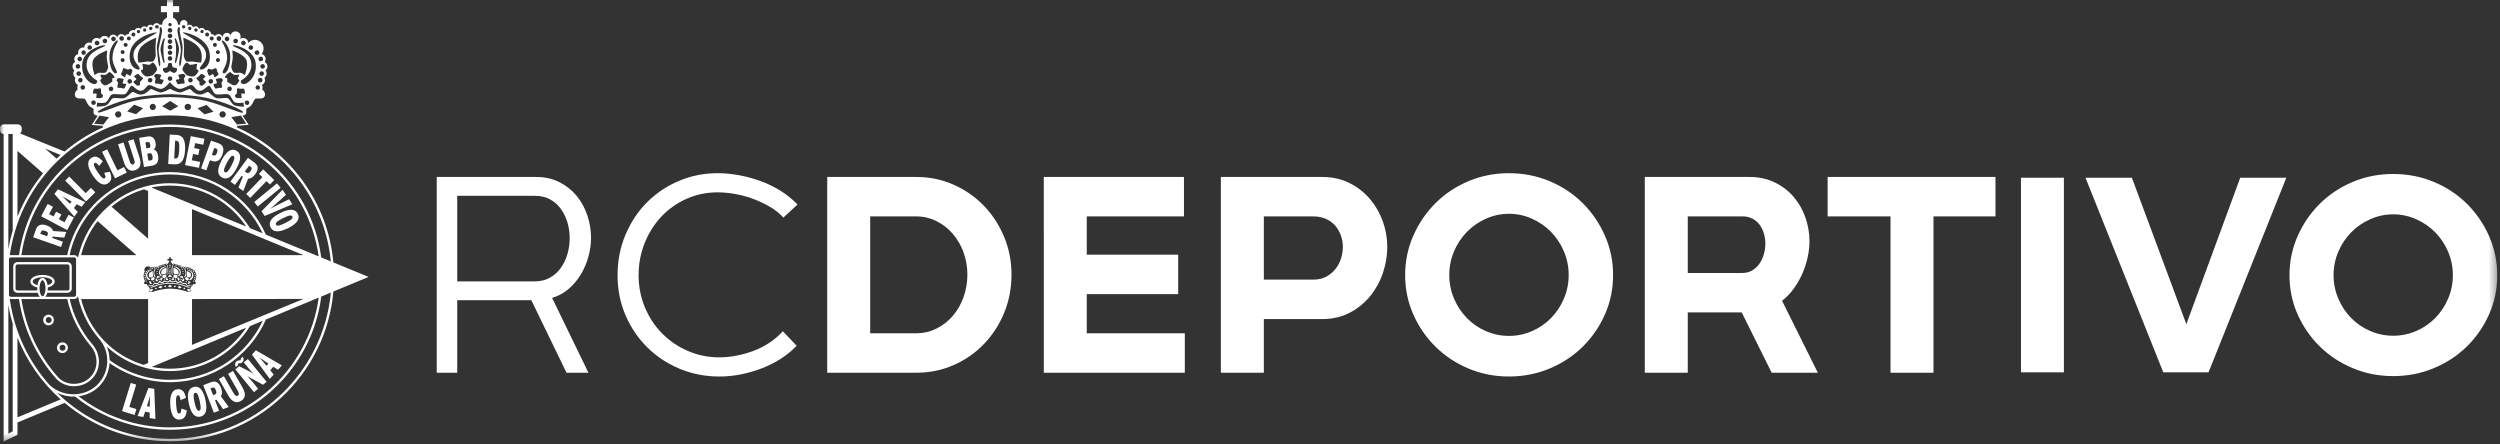 <?xml version="1.0" encoding="UTF-8"?>
<svg width="332px" height="59px" viewBox="0 0 332 59" version="1.1" xmlns="http://www.w3.org/2000/svg" xmlns:xlink="http://www.w3.org/1999/xlink">
    <rect x="0" y="0" width="332" height="59" fill="#333333" stroke="none"/>
    <title>CDE734ED-BB44-4E0C-8B87-36CE290E406E</title>
    <defs>
        <polygon id="path-1" points="0 58.632 331.632 58.632 331.632 0 0 0"></polygon>
        <polygon id="path-3" points="0 58.632 331.632 58.632 331.632 0 0 0"></polygon>
        <polygon id="path-5" points="0 58.632 331.632 58.632 331.632 0 0 0"></polygon>
        <polygon id="path-7" points="0 58.632 331.632 58.632 331.632 0 0 0"></polygon>
        <polygon id="path-9" points="0 58.632 331.632 58.632 331.632 0 0 0"></polygon>
        <polygon id="path-11" points="0 58.632 331.632 58.632 331.632 0 0 0"></polygon>
        <polygon id="path-13" points="0 58.632 331.632 58.632 331.632 0 0 0"></polygon>
        <polygon id="path-15" points="0 58.632 331.632 58.632 331.632 0 0 0"></polygon>
        <polygon id="path-17" points="0 58.632 331.632 58.632 331.632 0 0 0"></polygon>
        <polygon id="path-19" points="0 58.632 331.632 58.632 331.632 0 0 0"></polygon>
    </defs>
    <g id="Desk" stroke="none" stroke-width="1" fill="none" fill-rule="evenodd">
        <g id="Index---Desk---Reserva" transform="translate(-82, -40)">
            <g id="rcd-negativo" transform="translate(82, 40)">
                <path d="M60.719,26.005 L60.719,37.366 L70.984,37.366 C71.775,37.366 72.465,37.2 73.051,36.866 C73.631,36.539 74.129,36.085 74.507,35.536 C74.896,34.973 75.187,34.348 75.369,33.688 C75.559,33.018 75.656,32.324 75.656,31.627 C75.657,30.937 75.56,30.25 75.369,29.587 C75.186,28.938 74.895,28.326 74.507,27.776 C74.131,27.244 73.64,26.803 73.071,26.486 C72.496,26.166 71.813,26.005 71.022,26.005 L60.719,26.005 L60.719,26.005 Z M70.562,39.87 L60.719,39.87 L60.719,49.497 L58,49.497 L58,23.501 L71.213,23.501 C72.362,23.501 73.39,23.733 74.296,24.195 C75.172,24.633 75.948,25.249 76.575,26.005 C77.199,26.771 77.679,27.645 77.991,28.585 C78.32,29.539 78.488,30.541 78.49,31.551 C78.49,32.398 78.374,33.24 78.145,34.074 C77.919,34.898 77.584,35.688 77.15,36.423 C76.72,37.148 76.176,37.798 75.541,38.349 C74.893,38.906 74.137,39.319 73.32,39.562 L78.145,49.498 L75.234,49.498 L70.562,39.87 Z M105.795,45.917 C105.17,46.569 104.469,47.145 103.708,47.631 C102.917,48.138 102.076,48.564 101.199,48.902 C100.306,49.247 99.382,49.517 98.424,49.711 C97.472,49.903 96.503,50 95.532,50 C93.642,50 91.875,49.653 90.228,48.959 C88.581,48.265 87.151,47.316 85.939,46.109 C84.717,44.89 83.741,43.445 83.066,41.853 C82.363,40.224 82.013,38.458 82.013,36.557 C82.013,34.607 82.369,32.797 83.085,31.127 C83.799,29.46 84.756,28.027 85.957,26.833 C87.168,25.632 88.599,24.677 90.171,24.022 C91.778,23.341 93.488,23 95.301,23 C96.221,23 97.172,23.091 98.155,23.27 C99.138,23.451 100.102,23.713 101.047,24.061 C101.991,24.406 102.878,24.844 103.708,25.369 C104.512,25.875 105.251,26.476 105.911,27.161 L104.035,28.894 C103.518,28.33 102.917,27.849 102.254,27.469 C101.538,27.052 100.788,26.698 100.013,26.41 C99.23,26.117 98.423,25.898 97.6,25.755 C96.841,25.619 96.072,25.548 95.301,25.543 C93.847,25.543 92.48,25.826 91.205,26.389 C89.952,26.937 88.819,27.729 87.872,28.719 C86.928,29.708 86.18,30.877 85.632,32.226 C85.083,33.572 84.808,35.017 84.808,36.558 C84.808,38.073 85.09,39.498 85.651,40.834 C86.214,42.169 86.978,43.324 87.949,44.3 C88.928,45.282 90.085,46.066 91.358,46.61 C92.659,47.175 94.05,47.457 95.532,47.457 C96.272,47.457 97.037,47.38 97.83,47.226 C98.613,47.074 99.382,46.855 100.128,46.571 C100.862,46.292 101.563,45.931 102.216,45.493 C102.856,45.066 103.44,44.562 103.958,43.991 L105.795,45.916 L105.795,45.917 Z M115.561,28.739 L115.561,44.261 L121.688,44.261 C122.632,44.261 123.52,44.055 124.35,43.643 C125.176,43.237 125.912,42.667 126.514,41.969 C127.142,41.238 127.629,40.396 127.95,39.485 C128.297,38.522 128.472,37.505 128.468,36.48 C128.473,35.462 128.298,34.452 127.95,33.496 C127.626,32.593 127.139,31.757 126.514,31.031 C125.912,30.333 125.176,29.763 124.35,29.356 C123.522,28.946 122.611,28.735 121.688,28.739 L115.561,28.739 L115.561,28.739 Z M109.855,23.501 L121.688,23.501 C123.45,23.501 125.098,23.842 126.628,24.522 C128.128,25.179 129.487,26.121 130.632,27.295 C131.767,28.464 132.667,29.837 133.331,31.416 C133.995,32.995 134.327,34.684 134.327,36.48 C134.327,38.277 134.002,39.966 133.351,41.544 C132.726,43.083 131.816,44.489 130.67,45.686 C129.525,46.873 128.158,47.822 126.648,48.477 C125.103,49.158 123.45,49.498 121.688,49.498 L109.855,49.498 L109.855,23.501 L109.855,23.501 Z M138.617,23.501 L157.23,23.501 L157.23,28.739 L144.323,28.739 L144.323,33.823 L156.463,33.823 L156.463,39.061 L144.323,39.061 L144.323,44.261 L157.343,44.261 L157.343,49.499 L138.618,49.499 L138.617,23.501 Z M167.838,28.739 L167.838,37.135 L174.387,37.135 C175.077,37.135 175.663,37.001 176.149,36.731 C176.623,36.471 177.04,36.117 177.375,35.691 C177.706,35.267 177.949,34.799 178.102,34.284 C178.252,33.798 178.329,33.292 178.332,32.783 C178.332,32.297 178.249,31.807 178.083,31.319 C177.922,30.841 177.675,30.398 177.355,30.01 C177.021,29.614 176.602,29.298 176.13,29.086 C175.631,28.855 175.05,28.739 174.387,28.739 L167.838,28.739 L167.838,28.739 Z M167.838,42.373 L167.838,49.498 L162.132,49.498 L162.132,23.501 L175.575,23.501 C176.928,23.501 178.141,23.772 179.212,24.31 C180.252,24.824 181.177,25.545 181.932,26.429 C182.672,27.301 183.24,28.291 183.636,29.394 C184.032,30.499 184.23,31.627 184.23,32.783 C184.23,33.938 184.039,35.088 183.655,36.23 C183.284,37.352 182.713,38.396 181.97,39.312 C181.223,40.229 180.298,40.982 179.25,41.526 C178.179,42.09 176.953,42.373 175.575,42.373 L167.839,42.373 L167.838,42.373 Z M200.391,44.608 C201.445,44.611 202.489,44.395 203.455,43.972 C204.402,43.563 205.26,42.974 205.983,42.237 C206.707,41.492 207.285,40.617 207.687,39.658 C208.109,38.666 208.324,37.598 208.319,36.52 C208.324,35.441 208.109,34.372 207.687,33.381 C207.285,32.421 206.707,31.546 205.983,30.8 C205.258,30.061 204.4,29.467 203.455,29.047 C202.492,28.612 201.447,28.389 200.391,28.392 C199.335,28.389 198.291,28.612 197.328,29.047 C196.383,29.466 195.525,30.061 194.8,30.8 C194.076,31.546 193.498,32.421 193.096,33.381 C192.674,34.372 192.459,35.441 192.464,36.52 C192.459,37.598 192.674,38.666 193.096,39.658 C193.498,40.618 194.076,41.493 194.8,42.238 C195.523,42.975 196.381,43.564 197.328,43.972 C198.294,44.395 199.337,44.611 200.391,44.608 M200.391,49.999 C198.477,49.999 196.682,49.646 195.011,48.94 C193.337,48.234 191.883,47.271 190.645,46.051 C189.402,44.827 188.401,43.376 187.696,41.776 C186.968,40.146 186.604,38.393 186.604,36.52 C186.604,34.67 186.968,32.924 187.696,31.281 C188.423,29.638 189.406,28.2 190.645,26.968 C191.883,25.736 193.337,24.767 195.011,24.06 C196.682,23.354 198.477,23.001 200.391,23.001 C202.306,23.001 204.106,23.354 205.792,24.06 C207.477,24.767 208.938,25.736 210.176,26.968 C211.42,28.207 212.421,29.67 213.125,31.281 C213.855,32.93 214.227,34.715 214.218,36.52 C214.218,38.393 213.853,40.146 213.125,41.776 C212.42,43.376 211.419,44.827 210.176,46.051 C208.938,47.271 207.477,48.233 205.792,48.94 C204.106,49.646 202.306,49.999 200.391,49.999 M224.136,28.739 L224.136,36.25 L231.412,36.25 C231.897,36.25 232.331,36.133 232.714,35.901 C233.095,35.671 233.422,35.36 233.672,34.991 C233.926,34.617 234.118,34.199 234.247,33.734 C234.374,33.268 234.438,32.804 234.438,32.339 C234.438,31.9 234.373,31.461 234.248,31.023 C234.13,30.607 233.941,30.214 233.69,29.862 C233.17,29.143 232.334,28.725 231.45,28.739 L224.136,28.739 L224.136,28.739 Z M231.298,41.488 L224.136,41.488 L224.136,49.498 L218.429,49.498 L218.429,23.501 L232.331,23.501 C233.581,23.501 234.706,23.745 235.701,24.233 C236.697,24.721 237.534,25.363 238.21,26.159 C238.892,26.965 239.418,27.893 239.761,28.894 C240.114,29.895 240.296,30.95 240.297,32.013 C240.297,32.731 240.214,33.465 240.048,34.208 C239.884,34.949 239.647,35.672 239.34,36.365 C239.033,37.058 238.655,37.717 238.21,38.329 C237.77,38.938 237.248,39.482 236.659,39.946 L241.408,49.498 L235.28,49.498 L231.298,41.488 L231.298,41.488 Z M256.766,28.739 L256.766,49.498 L251.06,49.498 L251.06,28.739 L242.711,28.739 L242.711,23.501 L265,23.501 L265,28.739 L256.766,28.739 Z" id="Shape" fill="#FFFFFF" fill-rule="nonzero"></path>
                <g id="Clipped">
                    <mask id="mask-2" fill="white">
                        <use xlink:href="#path-1"></use>
                    </mask>
                    <g id="a"></g>
                    <path d="M268.385,49.447 L274.086,49.447 L274.086,23.602 L268.385,23.602 L268.385,49.447 Z M276.954,23.603 L283.114,23.603 L290.347,43.053 L297.501,23.603 L303.624,23.603 L293.293,49.447 L287.285,49.447 L276.954,23.603 Z M317.818,44.585 C318.872,44.589 319.914,44.374 320.88,43.953 C321.825,43.547 322.683,42.961 323.405,42.229 C324.128,41.488 324.705,40.618 325.108,39.664 C325.529,38.679 325.744,37.617 325.738,36.545 C325.744,35.472 325.529,34.41 325.108,33.424 C324.705,32.47 324.128,31.6 323.405,30.859 C322.68,30.124 321.824,29.533 320.88,29.116 C319.917,28.684 318.873,28.462 317.818,28.465 C316.763,28.462 315.72,28.684 314.758,29.116 C313.814,29.533 312.957,30.124 312.232,30.859 C311.509,31.6 310.932,32.47 310.53,33.424 C310.108,34.41 309.893,35.472 309.898,36.545 C309.893,37.617 310.108,38.679 310.53,39.664 C310.932,40.619 311.509,41.489 312.232,42.229 C312.955,42.962 313.812,43.548 314.758,43.953 C315.723,44.374 316.765,44.589 317.818,44.585 M317.818,49.945 C315.906,49.945 314.113,49.594 312.443,48.892 C310.771,48.19 309.318,47.233 308.081,46.02 C306.839,44.803 305.84,43.361 305.135,41.77 C304.408,40.15 304.044,38.407 304.044,36.545 C304.044,34.706 304.408,32.97 305.135,31.337 C305.861,29.703 306.843,28.274 308.081,27.049 C309.318,25.824 310.771,24.861 312.443,24.158 C314.113,23.457 315.906,23.105 317.818,23.105 C319.732,23.105 321.53,23.457 323.214,24.158 C324.897,24.861 326.357,25.824 327.595,27.049 C328.838,28.28 329.837,29.735 330.54,31.337 C331.269,32.976 331.641,34.751 331.632,36.545 C331.632,38.407 331.269,40.15 330.54,41.77 C329.836,43.361 328.836,44.803 327.594,46.02 C326.357,47.233 324.897,48.189 323.214,48.892 C321.53,49.594 319.731,49.945 317.818,49.945 M17.874,55.109 L16.209,54.596 L17.364,50.85 L18.088,51.073 L17.174,54.038 L18.115,54.328 L17.874,55.109 Z M19.881,54.005 L19.884,53.875 C19.891,53.557 19.905,53.122 19.928,52.565 C19.873,52.787 19.747,53.207 19.549,53.825 L19.511,53.943 L19.881,54.005 Z M20.642,55.642 L19.876,55.514 L19.88,54.777 L19.265,54.675 L19.035,55.374 L18.27,55.247 L19.719,51.514 L20.485,51.641 L20.642,55.642 L20.642,55.642 Z M24.813,54.51 C24.762,54.895 24.67,55.181 24.534,55.369 C24.379,55.586 24.153,55.702 23.856,55.722 C23.114,55.77 22.7,55.123 22.613,53.782 C22.57,53.116 22.637,52.602 22.813,52.243 C22.981,51.895 23.245,51.71 23.603,51.688 C23.916,51.666 24.16,51.761 24.338,51.969 C24.484,52.145 24.603,52.434 24.696,52.839 L23.982,53.132 C23.937,52.893 23.894,52.731 23.855,52.647 C23.807,52.538 23.738,52.486 23.651,52.492 C23.528,52.5 23.447,52.595 23.407,52.78 C23.368,52.963 23.362,53.277 23.391,53.72 C23.421,54.167 23.468,54.482 23.531,54.659 C23.596,54.838 23.692,54.924 23.817,54.915 C23.901,54.911 23.963,54.861 24.001,54.765 C24.036,54.678 24.067,54.511 24.095,54.258 L24.813,54.509 L24.813,54.51 Z M26.53,53.285 C26.433,52.84 26.334,52.532 26.236,52.363 C26.145,52.208 26.042,52.141 25.921,52.169 C25.8,52.195 25.731,52.295 25.715,52.472 C25.696,52.659 25.737,52.977 25.834,53.425 C25.932,53.87 26.029,54.177 26.129,54.347 C26.218,54.503 26.322,54.568 26.443,54.542 C26.564,54.515 26.633,54.414 26.65,54.239 C26.666,54.049 26.626,53.73 26.53,53.285 M27.286,53.108 C27.573,54.429 27.347,55.169 26.605,55.332 C25.874,55.492 25.365,54.914 25.079,53.602 C24.791,52.282 25.015,51.541 25.754,51.378 C26.488,51.219 27,51.795 27.286,53.108 M28.664,51.816 C28.551,51.52 28.405,51.405 28.229,51.473 L27.951,51.581 L28.294,52.475 L28.56,52.372 C28.745,52.299 28.781,52.115 28.665,51.816 L28.664,51.816 Z M30.376,54.049 L29.627,54.337 L28.742,53.07 L28.553,53.143 L29.093,54.544 L28.401,54.81 L26.993,51.152 L28.011,50.759 C28.621,50.523 29.068,50.777 29.354,51.52 C29.527,51.969 29.521,52.339 29.338,52.631 L30.376,54.049 L30.376,54.049 Z M32.211,51.473 C32.687,52.301 32.61,52.897 31.982,53.258 C31.691,53.425 31.407,53.456 31.133,53.345 C30.842,53.235 30.582,52.977 30.348,52.569 L29.069,50.34 L29.731,49.96 L31.023,52.213 C31.213,52.544 31.401,52.655 31.59,52.547 C31.77,52.443 31.765,52.227 31.575,51.896 L30.283,49.643 L30.945,49.261 L32.212,51.473 L32.211,51.473 Z M35.406,50.71 L34.938,51.094 L33.866,50.519 C33.367,50.253 33.035,50.061 32.87,49.946 C33,50.081 33.236,50.357 33.579,50.775 L34.282,51.633 L33.734,52.082 L31.25,49.053 L31.759,48.634 L32.639,49.07 C33.08,49.292 33.42,49.486 33.658,49.653 C33.405,49.381 33.163,49.1 32.931,48.809 L32.373,48.129 L32.922,47.68 L35.407,50.71 L35.406,50.71 Z M35.648,48.293 L35.541,48.22 C35.179,47.977 34.818,47.73 34.46,47.48 C34.618,47.645 34.904,47.977 35.319,48.475 L35.398,48.572 L35.648,48.293 L35.648,48.293 Z M37.438,48.529 L36.918,49.107 L36.299,48.708 L35.881,49.171 L36.348,49.742 L35.829,50.32 L33.461,47.091 L33.981,46.513 L37.437,48.53 L37.438,48.529 Z M32.263,47.383 C32.334,47.519 32.36,47.673 32.339,47.824 C32.319,47.954 32.247,48.07 32.14,48.146 C32.047,48.212 31.936,48.248 31.822,48.248 C31.72,48.25 31.659,48.26 31.633,48.276 C31.576,48.317 31.57,48.394 31.612,48.509 L31.303,48.729 C31.232,48.593 31.205,48.437 31.226,48.285 C31.248,48.156 31.32,48.042 31.427,47.967 C31.52,47.9 31.631,47.864 31.746,47.864 C31.847,47.863 31.909,47.854 31.934,47.835 C31.99,47.795 31.997,47.717 31.955,47.603 L32.264,47.383 L32.263,47.383 Z M5.994,30.66 C5.695,30.557 5.514,30.594 5.451,30.773 L5.353,31.054 L6.256,31.369 L6.351,31.1 C6.416,30.912 6.297,30.766 5.994,30.66 L5.994,30.66 Z M8.803,30.799 L8.539,31.558 L7,31.413 L6.933,31.605 L8.35,32.1 L8.106,32.799 L4.407,31.508 L4.766,30.476 C4.982,29.859 5.464,29.682 6.215,29.944 C6.668,30.102 6.948,30.346 7.05,30.675 L8.803,30.799 L8.803,30.799 Z M9.809,28.892 L8.925,30.556 L5.465,28.717 L6.333,27.082 L7.041,27.457 L6.524,28.43 L7.117,28.746 L7.454,28.112 L8.156,28.484 L7.82,29.119 L8.57,29.517 L9.102,28.517 L9.809,28.892 Z M9.51,26.762 L9.396,26.7 C9.014,26.488 8.633,26.274 8.255,26.057 C8.427,26.208 8.74,26.514 9.198,26.974 L9.285,27.062 L9.51,26.762 L9.51,26.762 Z M11.312,26.841 L10.847,27.462 L10.194,27.119 L9.82,27.617 L10.334,28.144 L9.868,28.766 L7.226,25.758 L7.692,25.137 L11.312,26.841 L11.312,26.841 Z M12.654,25.532 L11.42,26.761 L8.656,23.984 L9.193,23.448 L11.38,25.648 L12.078,24.952 L12.654,25.532 Z M14.581,22.812 C14.73,23.171 14.791,23.466 14.769,23.696 C14.742,23.961 14.605,24.175 14.357,24.341 C13.738,24.754 13.057,24.4 12.312,23.282 C11.942,22.725 11.743,22.248 11.716,21.848 C11.689,21.462 11.826,21.169 12.124,20.971 C12.384,20.797 12.643,20.757 12.9,20.851 C13.115,20.928 13.363,21.118 13.646,21.422 L13.174,22.034 C13.013,21.848 12.897,21.73 12.822,21.677 C12.724,21.607 12.64,21.595 12.568,21.645 C12.465,21.713 12.442,21.837 12.5,22.016 C12.558,22.195 12.709,22.469 12.955,22.838 C13.204,23.211 13.401,23.46 13.546,23.583 C13.692,23.705 13.816,23.733 13.921,23.663 C13.992,23.615 14.019,23.541 14.005,23.438 C13.993,23.347 13.935,23.186 13.834,22.953 L14.581,22.812 L14.581,22.812 Z M16.837,22.919 L15.271,23.685 L13.552,20.163 L14.233,19.83 L15.594,22.617 L16.478,22.185 L16.837,22.919 Z M18.525,20.911 C18.821,21.818 18.623,22.386 17.934,22.611 C17.613,22.715 17.331,22.686 17.084,22.523 C16.824,22.356 16.621,22.049 16.476,21.602 L15.68,19.158 L16.406,18.922 L17.21,21.391 C17.327,21.754 17.489,21.902 17.696,21.835 C17.894,21.77 17.933,21.557 17.816,21.195 L17.011,18.725 L17.736,18.488 L18.525,20.911 L18.525,20.911 Z M20.259,20.787 C20.205,20.467 20.087,20.321 19.903,20.352 L19.556,20.409 L19.71,21.344 L20.067,21.284 C20.245,21.255 20.309,21.089 20.259,20.787 M19.951,19.204 C19.908,18.946 19.804,18.832 19.638,18.859 L19.309,18.914 L19.439,19.703 L19.778,19.646 C19.938,19.621 19.995,19.474 19.952,19.204 M20.986,20.65 C21.117,21.442 20.859,21.892 20.212,21.999 L19.116,22.18 L18.478,18.312 L19.591,18.128 C20.193,18.029 20.55,18.319 20.663,19.001 C20.724,19.362 20.647,19.645 20.433,19.85 C20.732,19.96 20.917,20.227 20.987,20.65 M23.804,19.886 C23.829,19.42 23.811,19.103 23.751,18.935 C23.693,18.783 23.574,18.701 23.394,18.692 L23.258,18.685 L23.131,21.05 L23.249,21.057 C23.431,21.066 23.562,20.997 23.639,20.848 C23.723,20.684 23.779,20.363 23.804,19.886 M24.576,19.91 C24.54,20.605 24.406,21.103 24.179,21.407 C23.952,21.71 23.62,21.85 23.184,21.827 L22.337,21.781 L22.548,17.867 L23.462,17.916 C23.874,17.938 24.171,18.11 24.354,18.432 C24.538,18.755 24.612,19.248 24.576,19.91 M26.427,22.288 L24.58,21.925 L25.338,18.078 L27.152,18.436 L26.998,19.221 L25.918,19.009 L25.788,19.668 L26.492,19.807 L26.338,20.587 L25.635,20.448 L25.47,21.284 L26.582,21.502 L26.427,22.288 Z M28.824,20.281 C28.933,19.979 28.892,19.795 28.706,19.729 L28.463,19.642 L28.137,20.558 L28.365,20.64 C28.561,20.711 28.713,20.59 28.824,20.281 M29.537,20.513 C29.251,21.314 28.784,21.599 28.135,21.366 L27.881,21.276 L27.403,22.616 L26.705,22.367 L28.021,18.674 L29.025,19.032 C29.639,19.252 29.81,19.745 29.537,20.512 M30.747,21.965 C30.959,21.562 31.083,21.265 31.115,21.071 C31.146,20.893 31.108,20.775 30.998,20.717 C30.89,20.661 30.772,20.694 30.647,20.817 C30.512,20.95 30.339,21.219 30.125,21.625 C29.914,22.029 29.791,22.327 29.758,22.52 C29.726,22.698 29.765,22.815 29.874,22.872 C29.983,22.929 30.1,22.897 30.227,22.772 C30.362,22.638 30.537,22.368 30.747,21.964 M31.44,22.317 C30.812,23.513 30.162,23.935 29.491,23.582 C28.829,23.233 28.809,22.464 29.433,21.274 C30.061,20.078 30.709,19.655 31.378,20.006 C32.043,20.357 32.064,21.127 31.441,22.317 M33.269,22.726 C33.458,22.471 33.476,22.287 33.322,22.174 L33.082,21.997 L32.515,22.769 L32.745,22.937 C32.904,23.054 33.079,22.985 33.269,22.726 Z M32.31,25.371 L31.663,24.895 L32.255,23.467 L32.091,23.347 L31.202,24.554 L30.606,24.116 L32.927,20.959 L33.807,21.607 C34.333,21.993 34.36,22.507 33.888,23.148 C33.604,23.536 33.289,23.729 32.945,23.731 L32.31,25.371 L32.31,25.371 Z M35.85,24.5 L35.389,24.054 L33.232,26.282 L32.691,25.758 L34.848,23.529 L34.387,23.083 L34.956,22.496 L36.417,23.912 L35.85,24.5 Z M34.235,27.421 L33.752,26.831 L36.785,24.349 L37.267,24.941 L34.235,27.421 Z M38.83,27.125 L35.151,28.682 L34.727,28.059 L37.521,25.199 L37.972,25.864 L37.118,26.648 C36.58,27.144 36.164,27.509 35.868,27.746 C36.181,27.561 36.672,27.305 37.342,26.976 L38.382,26.464 L38.83,27.125 L38.83,27.125 Z M37.891,29.612 C38.299,29.409 38.574,29.239 38.713,29.103 C38.844,28.979 38.881,28.861 38.827,28.751 C38.772,28.64 38.657,28.597 38.483,28.623 C38.297,28.65 37.999,28.767 37.587,28.971 C37.179,29.173 36.905,29.342 36.764,29.479 C36.634,29.603 36.596,29.721 36.652,29.831 C36.706,29.942 36.82,29.985 36.996,29.958 C37.185,29.929 37.483,29.813 37.891,29.612 M38.245,30.303 C37.034,30.901 36.261,30.862 35.925,30.181 C35.593,29.509 36.028,28.874 37.233,28.279 C38.443,27.68 39.216,27.72 39.551,28.397 C39.884,29.072 39.449,29.707 38.245,30.303 M6.471,42.894 C6.311,42.895 6.166,42.799 6.104,42.652 C6.042,42.504 6.075,42.334 6.187,42.22 C6.3,42.106 6.47,42.071 6.618,42.132 C6.766,42.192 6.863,42.336 6.864,42.496 C6.865,42.715 6.689,42.892 6.471,42.894 M6.471,41.787 C6.211,41.777 5.967,41.91 5.834,42.134 C5.701,42.358 5.701,42.636 5.834,42.86 C5.966,43.084 6.21,43.218 6.47,43.209 C6.853,43.195 7.156,42.881 7.156,42.498 C7.156,42.115 6.853,41.8 6.47,41.787 M8.304,46.574 C8.162,46.574 8.031,46.498 7.96,46.376 C7.89,46.253 7.889,46.102 7.96,45.98 C8.031,45.857 8.161,45.781 8.303,45.781 C8.444,45.781 8.575,45.856 8.646,45.979 C8.717,46.101 8.717,46.253 8.646,46.375 C8.576,46.498 8.445,46.574 8.304,46.574 M8.304,45.466 C8.044,45.457 7.799,45.59 7.667,45.814 C7.534,46.038 7.534,46.317 7.667,46.541 C7.799,46.764 8.044,46.898 8.304,46.889 C8.696,46.889 9.015,46.57 9.015,46.177 C9.015,45.784 8.696,45.465 8.304,45.465 M20.86,36.123 C20.9,36.123 20.932,36.091 20.932,36.051 C20.931,36.011 20.899,35.98 20.86,35.98 C20.841,35.98 20.822,35.987 20.809,36.001 C20.795,36.014 20.788,36.033 20.788,36.052 C20.788,36.092 20.819,36.123 20.86,36.123 M21.25,35.487 C21.278,35.492 21.306,35.479 21.322,35.455 C21.338,35.431 21.338,35.4 21.322,35.376 C21.306,35.352 21.278,35.339 21.25,35.344 C21.215,35.349 21.189,35.38 21.189,35.415 C21.189,35.451 21.215,35.482 21.25,35.487 M20.86,36.413 C20.9,36.413 20.932,36.38 20.932,36.34 C20.932,36.3 20.9,36.268 20.86,36.268 C20.841,36.268 20.822,36.275 20.809,36.289 C20.795,36.303 20.788,36.321 20.788,36.34 C20.788,36.38 20.819,36.413 20.86,36.413 M21.032,37.109 C21.029,37.141 21.044,37.172 21.071,37.189 C21.098,37.206 21.132,37.206 21.159,37.189 C21.186,37.172 21.201,37.141 21.198,37.109 C21.198,37.063 21.161,37.026 21.115,37.026 C21.093,37.026 21.071,37.035 21.056,37.051 C21.041,37.066 21.032,37.088 21.033,37.11 M21.083,35.632 C21.122,35.632 21.154,35.601 21.155,35.562 C21.159,35.534 21.146,35.507 21.122,35.492 C21.098,35.477 21.068,35.477 21.045,35.492 C21.021,35.507 21.008,35.534 21.011,35.562 C21.011,35.601 21.043,35.632 21.084,35.632 M20.53,35.659 C20.552,35.659 20.573,35.651 20.589,35.635 C20.605,35.62 20.613,35.598 20.613,35.576 C20.614,35.554 20.605,35.532 20.589,35.516 C20.573,35.501 20.552,35.492 20.53,35.493 C20.507,35.492 20.486,35.501 20.471,35.517 C20.455,35.533 20.447,35.554 20.447,35.576 C20.447,35.621 20.482,35.658 20.529,35.658 M20.643,37.068 C20.641,37.095 20.696,37.155 20.696,37.155 C20.696,37.155 20.671,37.281 20.669,37.313 C20.667,37.362 20.778,37.343 20.791,37.346 C20.803,37.346 20.891,37.377 20.913,37.369 C20.95,37.324 20.975,37.271 20.984,37.214 C20.979,37.191 20.875,37.201 20.861,37.175 C20.847,37.151 20.911,37.047 20.894,37.028 C20.832,37.004 20.765,36.993 20.697,36.997 C20.677,37.008 20.643,37.042 20.643,37.068 M21.152,36.655 C21.126,36.648 21.056,36.688 21.056,36.688 C21.056,36.688 20.938,36.639 20.907,36.633 C20.86,36.618 20.854,36.732 20.851,36.743 C20.846,36.752 20.797,36.833 20.802,36.858 C20.806,36.881 20.914,36.959 20.939,36.959 C20.962,36.959 20.975,36.857 21.002,36.847 C21.028,36.838 21.118,36.92 21.136,36.909 C21.175,36.854 21.2,36.791 21.21,36.724 C21.204,36.701 21.177,36.661 21.152,36.654 M20.823,35.641 C20.846,35.641 20.867,35.632 20.882,35.616 C20.897,35.6 20.906,35.579 20.905,35.557 C20.905,35.512 20.869,35.475 20.823,35.475 C20.777,35.475 20.74,35.513 20.74,35.559 C20.74,35.605 20.777,35.642 20.823,35.642 M20.967,35.863 C21.007,35.863 21.039,35.832 21.04,35.792 C21.04,35.752 21.008,35.72 20.968,35.72 C20.931,35.724 20.903,35.755 20.903,35.792 C20.903,35.829 20.931,35.86 20.968,35.864 M22.369,36.431 C22.388,36.295 22.339,36.386 22.334,36.005 C22.329,35.621 22.405,35.626 22.374,35.556 C22.345,35.486 22.229,35.823 22.229,35.948 C22.229,36.074 22.349,36.565 22.369,36.431" id="Shape" fill="#FFFFFF" fill-rule="nonzero" mask="url(#mask-2)"></path>
                </g>
                <g id="Clipped">
                    <mask id="mask-4" fill="white">
                        <use xlink:href="#path-3"></use>
                    </mask>
                    <g id="a"></g>
                    <path d="M22.095,35.909 C22.107,36.027 22.152,36.652 22.206,36.554 C22.259,36.455 22.161,36.143 22.161,35.98 C22.161,35.815 22.312,35.326 22.282,35.23 C22.259,35.159 22.241,35.137 22.219,35.149 C22.193,35.161 22.191,35.176 22.201,35.264 C22.215,35.351 22.083,35.792 22.095,35.909 M21.489,35.914 C21.344,36.139 21.432,36.433 21.432,36.433 C21.432,36.433 21.653,36.413 21.713,36.398 C21.772,36.382 21.853,36.409 21.937,36.394 C22.02,36.379 22.056,36.183 22.056,36.183 C22.056,36.183 22.044,35.938 22.044,35.877 C22.044,35.783 22.074,35.53 22.074,35.53 C22.074,35.53 21.634,35.69 21.489,35.914 M21.507,36.923 C21.498,36.917 21.442,36.842 21.417,36.837 C21.395,36.833 21.282,36.906 21.273,36.929 C21.264,36.95 21.358,36.998 21.357,37.028 C21.354,37.056 21.245,37.11 21.248,37.132 C21.288,37.186 21.339,37.232 21.396,37.268 C21.418,37.269 21.467,37.259 21.482,37.237 C21.496,37.214 21.484,37.134 21.484,37.134 C21.484,37.134 21.572,37.043 21.592,37.018 C21.619,36.978 21.517,36.932 21.507,36.923" id="Shape" fill="#FFFFFF" fill-rule="nonzero" mask="url(#mask-4)"></path>
                </g>
                <g id="Clipped">
                    <mask id="mask-6" fill="white">
                        <use xlink:href="#path-5"></use>
                    </mask>
                    <g id="a"></g>
                    <path d="M21.466,36.671 C21.536,36.574 21.191,36.418 21.259,36.067 C21.326,35.722 22.026,35.416 22.089,35.353 C22.151,35.289 21.253,35.463 21.133,36.029 C21.013,36.595 21.423,36.73 21.466,36.671 M21.655,35.315 C21.689,35.315 21.715,35.287 21.715,35.253 C21.715,35.22 21.688,35.193 21.655,35.193 C21.622,35.193 21.595,35.22 21.595,35.253 C21.595,35.287 21.622,35.315 21.655,35.315 M22.099,35.198 C22.115,35.198 22.13,35.192 22.142,35.181 C22.153,35.169 22.159,35.154 22.159,35.138 C22.159,35.104 22.132,35.077 22.099,35.077 C22.065,35.077 22.038,35.104 22.038,35.138 C22.038,35.171 22.065,35.198 22.099,35.198 M21.435,35.371 C21.468,35.37 21.494,35.344 21.494,35.311 C21.494,35.278 21.467,35.251 21.434,35.251 C21.401,35.251 21.374,35.278 21.374,35.311 C21.374,35.346 21.4,35.371 21.435,35.371 M21.878,35.257 C21.894,35.257 21.909,35.25 21.92,35.239 C21.931,35.227 21.938,35.212 21.937,35.196 C21.937,35.162 21.91,35.135 21.877,35.135 C21.844,35.135 21.817,35.162 21.817,35.196 C21.817,35.23 21.843,35.257 21.878,35.257 M19.356,36.829 C19.359,36.797 19.344,36.766 19.317,36.749 C19.29,36.732 19.256,36.732 19.229,36.749 C19.202,36.765 19.187,36.796 19.19,36.828 C19.194,36.87 19.23,36.903 19.273,36.903 C19.316,36.903 19.351,36.87 19.356,36.828 M19.418,37.245 C19.396,37.245 19.375,37.254 19.36,37.27 C19.345,37.286 19.336,37.307 19.337,37.329 C19.337,37.375 19.374,37.412 19.42,37.412 C19.466,37.412 19.503,37.375 19.503,37.329 C19.503,37.306 19.494,37.285 19.479,37.269 C19.463,37.253 19.441,37.245 19.418,37.245 M19.911,37.179 C19.98,37.105 19.911,37.065 19.911,37.065 C19.911,37.065 19.495,36.852 19.564,36.42 C19.631,35.989 20.217,35.881 20.231,35.816 C20.246,35.749 19.472,35.927 19.403,36.436 C19.334,36.943 19.693,37.156 19.693,37.156 C19.693,37.156 19.842,37.254 19.911,37.18 M19.808,37.796 C19.763,37.797 19.726,37.833 19.726,37.879 C19.723,37.911 19.738,37.942 19.765,37.958 C19.792,37.975 19.826,37.975 19.853,37.958 C19.88,37.942 19.895,37.911 19.892,37.879 C19.892,37.833 19.855,37.795 19.808,37.795 M19.414,37.067 C19.414,37.02 19.376,36.983 19.33,36.983 C19.284,36.983 19.247,37.02 19.247,37.067 C19.247,37.113 19.284,37.15 19.33,37.15 C19.376,37.15 19.414,37.113 19.414,37.067 M20.163,38.67 L20.367,38.403 L20.023,38.348 L19.993,38.39 L19.83,38.64 L20.163,38.67 Z M21.77,37.067 C21.77,37.113 21.807,37.151 21.852,37.151 C21.874,37.151 21.896,37.142 21.912,37.127 C21.928,37.111 21.936,37.09 21.936,37.067 C21.937,37.045 21.928,37.024 21.912,37.008 C21.897,36.993 21.875,36.984 21.853,36.985 C21.831,36.985 21.81,36.993 21.795,37.008 C21.779,37.024 21.77,37.045 21.77,37.067" id="Shape" fill="#FFFFFF" fill-rule="nonzero" mask="url(#mask-6)"></path>
                </g>
                <g id="Clipped">
                    <mask id="mask-8" fill="white">
                        <use xlink:href="#path-7"></use>
                    </mask>
                    <g id="a"></g>
                    <path d="M22.571,58.283 C16.745,58.283 11.455,55.949 7.583,52.165 C8.327,52.529 9.15,52.701 9.977,52.666 C13.553,55.523 17.995,57.077 22.571,57.072 C32.868,57.072 41.395,49.345 42.663,39.383 L43.941,38.853 C42.906,49.739 33.717,58.283 22.569,58.283 L22.571,58.283 Z M2.32,55.424 L2.32,44.833 C3.572,47.975 5.535,50.785 8.055,53.04 L2.32,55.424 Z M1.689,41.794 C1.524,41.1 1.393,40.399 1.294,39.693 C1.341,39.706 1.389,39.712 1.437,39.713 L2.522,39.713 C3.102,43.634 4.811,47.3 7.441,50.263 C7.768,50.627 8.188,50.908 8.661,51.084 C9.032,51.222 9.425,51.292 9.821,51.291 C10.724,51.291 11.583,50.945 12.191,50.334 C13.108,49.419 13.364,48.09 12.951,46.899 C12.78,46.423 12.516,45.986 12.174,45.613 C10.74,43.911 9.738,41.887 9.253,39.713 L9.827,39.713 C10.06,39.713 10.27,39.57 10.355,39.352 C10.427,39.688 10.523,40.072 10.62,40.398 L10.628,40.398 C11.116,42.018 11.929,43.523 13.018,44.818 L13.031,44.835 C13.834,45.687 14.27,46.82 14.243,47.991 C14.225,49.15 13.758,50.257 12.942,51.079 C12.168,51.853 11.139,52.275 10.082,52.346 C9.919,52.357 9.756,52.359 9.594,52.354 C8.491,52.321 7.437,51.898 6.616,51.16 C4.22,48.497 2.526,45.277 1.688,41.793 L1.689,41.794 Z M1.689,57.272 L1.11,57.593 L1.11,40.54 C1.255,41.381 1.45,42.204 1.689,43.009 L1.689,57.272 L1.689,57.272 Z M1.11,17.796 L1.689,17.796 L1.689,30.602 C1.449,31.413 1.255,32.237 1.11,33.07 L1.11,17.796 L1.11,17.796 Z M22.563,50.755 C28.251,50.755 33.152,47.329 35.317,42.431 L42.325,39.523 C40.997,49.242 32.645,56.756 22.571,56.756 C18.181,56.76 13.914,55.308 10.438,52.626 C11.451,52.49 12.42,52.05 13.166,51.303 C13.988,50.476 14.479,49.377 14.549,48.212 C16.893,49.87 19.694,50.758 22.564,50.755 L22.563,50.755 Z M22.563,49.28 C27.06,49.28 31.008,46.888 33.202,43.308 L34.889,42.608 C32.707,47.232 28.003,50.44 22.564,50.44 C19.686,50.443 16.882,49.528 14.558,47.829 C14.549,47.212 14.422,46.602 14.184,46.032 C16.474,48.124 19.463,49.283 22.564,49.28 L22.563,49.28 Z M19.668,39.713 L19.668,48.211 L19.081,48.454 C14.962,47.213 11.803,43.89 10.768,39.712 L19.667,39.712 L19.668,39.713 Z M9.84,33.879 L9.248,33.879 C10.571,27.737 16.039,23.168 22.564,23.168 C27.996,23.168 32.695,26.368 34.881,30.983 L33.193,30.288 C30.997,26.717 27.054,24.331 22.564,24.331 C16.94,24.331 12.174,28.078 10.627,33.208 L10.623,33.208 C10.52,33.553 10.432,33.857 10.357,34.214 C10.266,34.01 10.064,33.878 9.84,33.878 L9.84,33.879 Z M35.309,31.159 C33.139,26.27 28.243,22.853 22.564,22.853 C15.864,22.853 10.255,27.561 8.926,33.879 L2.842,33.879 C4.241,24.237 12.554,16.855 22.571,16.855 C32.63,16.855 40.972,24.347 42.318,34.047 L35.309,31.159 Z M25.494,45.799 L25.501,39.713 L34.368,39.704 L34.693,39.704 L35.876,39.703 L36.198,39.703 L40.295,39.7 L35.648,41.615 L35.248,41.778 L33.699,42.418 L33.244,42.606 L25.494,45.799 L25.494,45.799 Z M25.493,46.507 L32.692,43.519 C30.512,46.8 26.787,48.965 22.564,48.965 C21.739,48.965 20.931,48.881 20.151,48.723 L25.493,46.507 L25.493,46.507 Z M33.219,30.96 L33.676,31.148 L35.232,31.791 L35.633,31.956 L40.289,33.878 L25.499,33.878 L25.499,27.774 L33.218,30.96 L33.219,30.96 Z M20.1,24.898 C20.91,24.73 21.736,24.645 22.564,24.646 C26.782,24.646 30.503,26.806 32.684,30.079 L20.1,24.898 Z M18.113,33.879 L10.771,33.879 C11.179,32.237 11.926,30.7 12.963,29.365 L18.114,33.879 L18.113,33.879 Z M14.811,27.451 C16.079,26.396 17.548,25.611 19.129,25.142 L19.668,25.365 L19.668,31.699 L14.812,27.451 L14.811,27.451 Z M19.827,38.293 C19.788,38.232 19.829,38.139 19.799,38.097 C19.77,38.051 19.706,38.068 19.634,37.981 C19.562,37.893 19.54,37.785 19.488,37.742 C19.439,37.699 19.171,37.8 19.136,37.613 C19.118,37.52 19.174,37.45 19.236,37.401 C19.215,37.347 19.218,37.287 19.246,37.237 C19.178,37.208 19.134,37.141 19.134,37.067 C19.134,37.037 19.143,37.008 19.155,36.981 C19.113,36.952 19.085,36.907 19.077,36.856 C19.07,36.805 19.084,36.753 19.116,36.713 C19.068,36.675 19.042,36.614 19.048,36.552 C19.053,36.49 19.09,36.435 19.144,36.406 C19.123,36.375 19.112,36.339 19.112,36.302 C19.112,36.213 19.174,36.139 19.257,36.121 C19.16,35.981 19.145,35.801 19.217,35.647 C19.289,35.493 19.437,35.389 19.607,35.375 C19.776,35.361 19.94,35.438 20.037,35.577 C20.065,35.514 20.127,35.472 20.196,35.468 C20.265,35.464 20.331,35.498 20.366,35.558 C20.374,35.479 20.44,35.42 20.519,35.419 C20.586,35.419 20.642,35.462 20.662,35.522 C20.678,35.451 20.741,35.401 20.813,35.401 C20.867,35.401 20.913,35.428 20.94,35.47 C20.972,35.425 21.024,35.4 21.078,35.403 C21.083,35.353 21.11,35.307 21.153,35.281 C21.196,35.254 21.248,35.25 21.295,35.268 C21.314,35.214 21.365,35.177 21.422,35.178 C21.458,35.178 21.491,35.193 21.516,35.216 C21.528,35.171 21.564,35.135 21.609,35.123 C21.654,35.111 21.703,35.124 21.736,35.157 C21.755,35.101 21.807,35.063 21.866,35.062 C21.902,35.062 21.935,35.077 21.958,35.099 C21.976,35.042 22.028,35.004 22.087,35.004 C22.132,35.004 22.172,35.027 22.196,35.061 L22.287,35.061 C22.291,34.95 22.359,34.85 22.463,34.807 L22.463,34.609 L22.243,34.609 L22.243,34.39 L22.463,34.39 L22.463,34.169 L22.682,34.169 L22.682,34.39 L22.902,34.39 L22.902,34.609 L22.682,34.609 L22.682,34.806 C22.782,34.848 22.854,34.946 22.856,35.061 L22.942,35.061 C22.967,35.025 23.007,35.004 23.05,35.004 C23.11,35.004 23.162,35.043 23.18,35.1 C23.214,35.067 23.262,35.055 23.307,35.067 C23.352,35.078 23.388,35.113 23.401,35.158 C23.427,35.133 23.461,35.119 23.496,35.12 C23.557,35.12 23.607,35.16 23.623,35.216 C23.649,35.192 23.683,35.178 23.718,35.179 C23.775,35.179 23.825,35.215 23.843,35.268 C23.89,35.25 23.942,35.254 23.985,35.281 C24.028,35.307 24.056,35.352 24.06,35.402 L24.066,35.402 C24.121,35.402 24.169,35.428 24.198,35.47 C24.232,35.419 24.293,35.394 24.353,35.404 C24.413,35.415 24.461,35.46 24.475,35.52 C24.5,35.452 24.568,35.41 24.64,35.419 C24.711,35.429 24.766,35.488 24.771,35.56 C24.806,35.499 24.872,35.463 24.942,35.467 C25.011,35.47 25.073,35.513 25.101,35.577 C25.157,35.534 25.233,35.527 25.296,35.558 C25.359,35.589 25.399,35.654 25.399,35.724 C25.456,35.696 25.524,35.699 25.578,35.733 C25.632,35.766 25.665,35.826 25.665,35.889 C25.728,35.876 25.794,35.897 25.839,35.944 C25.883,35.991 25.9,36.058 25.883,36.121 C25.965,36.139 26.028,36.214 26.028,36.302 C26.028,36.339 26.016,36.375 25.995,36.406 C26.055,36.438 26.093,36.501 26.093,36.569 C26.093,36.628 26.066,36.68 26.023,36.713 C26.055,36.753 26.069,36.805 26.062,36.856 C26.055,36.907 26.026,36.952 25.984,36.981 C26.008,37.027 26.011,37.081 25.994,37.129 C25.976,37.178 25.94,37.217 25.892,37.237 C25.92,37.287 25.923,37.348 25.901,37.401 C25.964,37.45 26.021,37.52 26.003,37.613 C25.967,37.8 25.699,37.699 25.649,37.742 C25.598,37.785 25.576,37.893 25.504,37.981 C25.432,38.068 25.368,38.052 25.339,38.097 C25.311,38.139 25.35,38.232 25.312,38.293 C25.286,38.334 25.236,38.334 25.194,38.35 L25.415,38.677 L25.007,38.718 C24.999,38.737 24.992,38.756 24.984,38.775 C24.984,38.775 23.827,38.332 22.558,38.332 C21.451,38.332 20.162,38.792 20.162,38.792 L20.132,38.718 L19.741,38.681 L19.958,38.355 C19.915,38.334 19.856,38.338 19.827,38.293 L19.827,38.293 Z M8.881,39.412 L6.02,39.412 C6.135,39.278 6.226,39.125 6.284,38.886 L8.97,38.886 C9.013,38.885 9.056,38.88 9.097,38.869 C9.352,38.811 9.532,38.585 9.533,38.324 L9.533,35.374 C9.533,35.062 9.282,34.808 8.97,34.805 L2.325,34.805 C2.175,34.806 2.03,34.866 1.924,34.972 C1.818,35.079 1.759,35.223 1.759,35.374 L1.759,38.324 C1.759,38.638 2.007,38.886 2.325,38.886 L5.009,38.886 C5.066,39.125 5.159,39.278 5.274,39.412 L1.45,39.412 C1.377,39.412 1.307,39.381 1.259,39.326 C1.216,39.279 1.192,39.218 1.192,39.155 L1.192,34.438 C1.192,34.38 1.213,34.324 1.249,34.279 C1.296,34.216 1.37,34.18 1.449,34.179 L9.84,34.179 C9.984,34.179 10.101,34.296 10.101,34.439 L10.101,39.153 C10.101,39.222 10.074,39.289 10.025,39.337 C9.976,39.386 9.909,39.412 9.84,39.411 L8.881,39.411 L8.881,39.412 Z M8.932,39.713 C9.419,41.955 10.445,44.044 11.92,45.8 L11.989,45.882 L12.041,45.943 C13.098,47.2 13.081,49.002 11.968,50.111 C11.396,50.687 10.573,51 9.715,50.972 C8.938,50.947 8.232,50.64 7.74,50.125 C5.127,47.207 3.424,43.588 2.842,39.713 L8.932,39.713 L8.932,39.713 Z M5.249,38.237 C5.251,38.128 5.258,38.025 5.273,37.929 C5.336,37.483 5.516,37.212 5.648,37.212 C5.777,37.212 5.955,37.483 6.02,37.929 C6.033,38.024 6.04,38.128 6.042,38.237 L6.042,38.281 C6.042,38.386 6.037,38.485 6.026,38.577 C6.014,38.681 5.994,38.784 5.965,38.886 C5.883,39.176 5.75,39.346 5.648,39.346 C5.543,39.346 5.41,39.176 5.327,38.886 C5.274,38.688 5.248,38.485 5.249,38.281 L5.249,38.237 L5.249,38.237 Z M4.338,37.386 C4.338,37.118 4.873,36.82 5.644,36.82 C6.415,36.82 6.954,37.118 6.954,37.386 C6.954,37.567 6.713,37.76 6.322,37.867 C6.236,37.297 5.975,36.904 5.648,36.904 C5.318,36.904 5.055,37.298 4.971,37.869 C4.58,37.76 4.338,37.567 4.338,37.386 L4.338,37.386 Z M6.349,38.178 C6.893,38.038 7.262,37.74 7.262,37.386 C7.262,36.887 6.566,36.511 5.644,36.511 C4.723,36.511 4.029,36.888 4.029,37.386 C4.029,37.74 4.399,38.039 4.943,38.178 C4.938,38.311 4.942,38.445 4.956,38.577 L2.325,38.577 C2.257,38.578 2.191,38.552 2.142,38.504 C2.094,38.456 2.066,38.391 2.066,38.323 L2.066,35.373 C2.066,35.231 2.182,35.114 2.325,35.114 L8.97,35.114 C9.112,35.116 9.226,35.232 9.225,35.374 L9.225,38.324 C9.226,38.431 9.158,38.528 9.056,38.561 C9.028,38.571 8.999,38.576 8.97,38.577 L6.337,38.577 C6.35,38.444 6.353,38.311 6.349,38.178 L6.349,38.178 Z M22.571,15.327 C33.703,15.327 42.882,23.848 43.937,34.712 L42.658,34.186 C41.37,24.244 32.853,16.54 22.571,16.54 C12.38,16.54 3.924,24.063 2.523,33.879 L1.45,33.879 C1.397,33.879 1.345,33.888 1.295,33.903 C1.391,33.182 1.522,32.518 1.689,31.821 C1.863,31.092 2.074,30.378 2.32,29.679 C5.264,21.328 13.229,15.327 22.571,15.327 L22.571,15.327 Z M2.32,20.036 L5.719,23.016 C4.296,24.75 3.15,26.694 2.32,28.778 L2.32,20.036 L2.32,20.036 Z M8.041,20.583 C7.865,20.743 7.69,20.905 7.518,21.07 L5.981,19.726 L8.041,20.583 L8.041,20.583 Z M12.5,16.429 L13.105,15.514 L13.209,15.357 L14.476,15.56 L13.728,16.54 L12.5,16.429 L12.5,16.429 Z M16.113,15.194 C16.114,15.305 16.071,15.412 15.993,15.491 C15.915,15.57 15.808,15.615 15.697,15.615 C15.464,15.615 15.276,15.426 15.276,15.193 C15.276,14.96 15.464,14.771 15.697,14.771 C15.928,14.771 16.113,14.961 16.113,15.194 Z M19.006,14.371 L18.062,15.165 L16.888,14.791 L17.813,13.899 L19.006,14.371 Z M20.699,14.204 C20.7,14.315 20.656,14.422 20.577,14.501 C20.499,14.58 20.392,14.624 20.28,14.624 C20.055,14.613 19.878,14.428 19.878,14.202 C19.878,13.977 20.055,13.791 20.28,13.781 C20.511,13.781 20.699,13.969 20.699,14.204 L20.699,14.204 Z M23.68,14.106 L22.6,14.701 L21.52,14.105 L22.6,13.409 L23.679,14.106 L23.68,14.106 Z M25.372,14.205 C25.372,14.316 25.328,14.422 25.25,14.501 C25.171,14.579 25.065,14.622 24.954,14.622 C24.8,14.629 24.654,14.551 24.574,14.418 C24.495,14.285 24.495,14.119 24.574,13.986 C24.654,13.854 24.8,13.775 24.954,13.782 C25.066,13.782 25.173,13.827 25.251,13.907 C25.33,13.986 25.373,14.094 25.372,14.205 L25.372,14.205 Z M28.344,14.834 L27.163,15.188 L26.233,14.38 L27.434,13.928 L28.344,14.834 L28.344,14.834 Z M29.985,15.193 C29.986,15.427 29.797,15.616 29.563,15.617 C29.33,15.617 29.14,15.428 29.14,15.195 C29.139,14.961 29.328,14.771 29.562,14.771 C29.795,14.77 29.985,14.959 29.985,15.193 Z M12.98,14.845 C13.063,14.585 15.296,13.547 17.823,12.978 C19.597,12.614 21.927,12.527 22.542,12.512 L22.622,12.507 L22.698,12.507 C23.312,12.529 25.64,12.62 27.413,12.987 C29.943,13.562 32.17,14.603 32.264,14.863 C32.438,15.37 29.497,13.874 27.293,13.38 C25.348,12.943 23.119,12.902 22.621,12.898 C22.122,12.9 19.886,12.937 17.947,13.37 C15.739,13.862 12.797,15.351 12.98,14.845 L12.98,14.845 Z M12.832,14.16 L12.904,13.627 C12.904,13.627 13.488,13.742 13.935,13.636 C14.388,13.53 14.497,12.672 14.892,12.538 C15.296,12.404 16.257,12.636 16.603,12.5 C16.947,12.371 17.217,11.441 17.454,11.388 C17.69,11.333 18.16,12.084 18.715,12.051 C19.278,12.021 19.435,11.352 19.778,11.297 C20.122,11.247 20.761,11.767 21.323,11.804 C21.915,11.837 22.575,10.868 22.575,10.868 L22.575,10.91 C22.629,10.98 23.337,11.834 23.909,11.804 C24.473,11.767 25.11,11.247 25.459,11.298 C25.799,11.353 25.955,12.021 26.518,12.051 C27.071,12.084 27.542,11.334 27.777,11.388 C28.019,11.441 28.285,12.371 28.629,12.5 C28.978,12.636 29.939,12.404 30.341,12.538 C30.739,12.672 30.848,13.53 31.291,13.636 C31.748,13.742 32.328,13.627 32.328,13.627 L32.401,14.16 C32.401,14.16 31.603,14.177 31.153,13.991 C30.702,13.807 30.549,13.147 30.236,13.043 C29.915,12.934 29.228,13.123 28.8,13.043 C28.373,12.961 27.847,12.298 27.637,12.22 C27.425,12.139 27.001,12.672 26.33,12.538 C25.672,12.404 25.39,11.85 25.205,11.821 C25.019,11.798 24.241,12.299 23.839,12.274 C23.458,12.247 22.636,11.826 22.575,11.795 C22.575,11.798 21.786,12.247 21.395,12.274 C20.998,12.299 20.211,11.798 20.029,11.822 C19.844,11.849 19.56,12.403 18.899,12.538 C18.239,12.672 17.81,12.139 17.601,12.22 C17.386,12.299 16.86,12.961 16.433,13.043 C16.009,13.123 15.317,12.934 14.998,13.043 C14.68,13.147 14.535,13.807 14.082,13.991 C13.628,14.177 12.832,14.16 12.832,14.16 L12.832,14.16 Z M12.817,12.452 C12.748,12.37 12.38,12.476 12.345,12.4 C12.308,12.318 12.423,11.84 12.493,11.792 C12.569,11.745 12.91,11.792 12.955,11.79 C12.997,11.79 13.386,11.642 13.408,11.825 C13.424,11.933 13.424,12.406 13.424,12.406 C13.424,12.406 13.664,12.592 13.678,12.687 C13.696,12.778 13.597,12.93 13.528,12.984 C13.464,13.038 12.865,13.054 12.798,13.002 C12.728,12.952 12.887,12.53 12.816,12.452 L12.817,12.452 Z M12.423,13.939 C12.254,13.939 12.118,13.802 12.118,13.634 C12.118,13.465 12.254,13.329 12.423,13.329 C12.594,13.329 12.728,13.465 12.728,13.634 C12.728,13.715 12.696,13.792 12.639,13.85 C12.582,13.907 12.504,13.939 12.423,13.939 L12.423,13.939 Z M10.935,8.326 C11.186,6.461 14.033,5.805 13.976,6.048 C13.923,6.293 11.771,6.683 11.524,8.271 C11.273,9.856 12.801,10.64 12.801,10.64 C12.801,10.64 13.055,10.787 12.801,11.064 C12.547,11.334 11.998,10.977 11.998,10.977 C11.998,10.977 10.683,10.194 10.936,8.326 L10.935,8.326 Z M10.991,11.915 C10.824,11.913 10.69,11.777 10.691,11.609 C10.691,11.44 10.824,11.304 10.99,11.304 C11.166,11.304 11.301,11.44 11.301,11.609 C11.3,11.691 11.267,11.769 11.209,11.826 C11.151,11.884 11.073,11.916 10.991,11.915 L10.991,11.915 Z M10.668,10.951 C10.505,10.942 10.378,10.808 10.378,10.646 C10.378,10.483 10.505,10.349 10.668,10.34 C10.836,10.34 10.976,10.477 10.976,10.647 C10.973,10.816 10.836,10.951 10.668,10.951 L10.668,10.951 Z M10.15,9.771 C10.15,9.603 10.287,9.467 10.454,9.467 C10.622,9.467 10.758,9.603 10.758,9.771 C10.758,9.942 10.622,10.076 10.457,10.076 C10.289,10.076 10.152,9.94 10.151,9.772 L10.15,9.771 Z M10.044,8.816 C10.044,8.647 10.181,8.51 10.35,8.51 C10.518,8.51 10.655,8.647 10.655,8.816 C10.655,8.985 10.519,9.121 10.351,9.121 C10.182,9.121 10.045,8.985 10.044,8.816 Z M10.589,7.527 C10.759,7.527 10.892,7.665 10.892,7.835 C10.893,7.916 10.861,7.993 10.804,8.05 C10.747,8.107 10.67,8.139 10.59,8.138 C10.509,8.139 10.431,8.107 10.374,8.05 C10.317,7.994 10.284,7.916 10.285,7.835 C10.285,7.665 10.421,7.527 10.59,7.527 L10.589,7.527 Z M11.092,6.68 C11.26,6.68 11.397,6.814 11.4,6.982 C11.4,7.152 11.262,7.29 11.092,7.29 C10.933,7.277 10.81,7.144 10.81,6.985 C10.81,6.825 10.933,6.692 11.092,6.68 L11.092,6.68 Z M11.914,6.013 C12.083,6.014 12.22,6.152 12.22,6.321 C12.211,6.483 12.077,6.61 11.915,6.61 C11.753,6.61 11.62,6.483 11.611,6.321 C11.611,6.153 11.746,6.016 11.914,6.013 L11.914,6.013 Z M12.896,5.406 C13.065,5.406 13.204,5.542 13.204,5.71 C13.204,5.792 13.171,5.87 13.113,5.927 C13.055,5.984 12.977,6.016 12.895,6.015 C12.783,6.021 12.676,5.965 12.618,5.868 C12.559,5.771 12.559,5.65 12.618,5.553 C12.676,5.457 12.783,5.4 12.895,5.406 L12.896,5.406 Z M13.929,5.14 C14.104,5.14 14.235,5.276 14.235,5.445 C14.236,5.527 14.203,5.605 14.146,5.662 C14.088,5.719 14.01,5.751 13.929,5.749 C13.761,5.746 13.626,5.612 13.622,5.445 C13.622,5.277 13.767,5.14 13.929,5.14 L13.929,5.14 Z M14.375,8.888 C14.375,8.888 14.237,9.605 13.929,9.663 C13.622,9.72 13.335,9.618 13.111,9.675 C12.89,9.732 12.569,9.972 12.569,9.972 C12.569,9.972 12.038,8.606 12.4,7.907 C12.761,7.21 14.237,6.683 14.237,6.683 C14.237,6.683 14.17,7.26 14.17,7.606 C14.17,7.831 14.375,8.888 14.375,8.888 Z M15.046,11.798 C15.047,11.908 14.989,12.009 14.895,12.065 C14.801,12.12 14.684,12.121 14.589,12.067 C14.494,12.013 14.435,11.912 14.434,11.803 C14.433,11.634 14.569,11.495 14.738,11.494 C14.907,11.493 15.045,11.629 15.046,11.798 L15.046,11.798 Z M14.487,9.578 C14.487,9.578 14.513,9.521 14.705,9.662 C14.898,9.802 15.154,10.053 15.21,10.251 C15.261,10.446 14.987,10.251 14.928,10.42 C14.871,10.584 14.928,10.837 14.928,10.837 C14.928,10.837 14.296,11.304 14.015,11.333 C13.734,11.361 13.541,11.145 13.371,10.837 C13.204,10.531 13.424,10.583 13.483,10.473 C13.541,10.362 13.259,10.027 13.372,9.94 C13.483,9.855 13.818,10.027 14.043,9.916 C14.263,9.802 14.487,9.578 14.487,9.578 Z M14.529,7.439 C14.55,6.262 15.391,5.295 15.61,5.377 C15.836,5.463 14.968,6.238 14.938,7.606 C14.914,8.831 15.804,9.53 15.445,9.718 C15.053,9.922 14.486,8.863 14.529,7.439 Z M15.072,4.863 C15.245,4.863 15.378,4.997 15.378,5.17 C15.378,5.279 15.32,5.379 15.226,5.434 C15.132,5.488 15.016,5.488 14.922,5.434 C14.828,5.379 14.77,5.279 14.77,5.17 C14.768,5.089 14.799,5.011 14.856,4.953 C14.913,4.895 14.991,4.863 15.072,4.863 L15.072,4.863 Z M16.414,10.507 C16.472,10.573 16.238,10.957 16.29,11.045 C16.343,11.139 16.722,11.102 16.743,11.187 C16.761,11.272 16.564,11.717 16.482,11.756 C16.403,11.786 16.074,11.674 16.035,11.671 C15.991,11.661 15.58,11.73 15.589,11.549 C15.594,11.435 15.686,10.973 15.686,10.973 C15.686,10.973 15.484,10.75 15.488,10.651 C15.488,10.557 15.618,10.428 15.687,10.389 C15.775,10.347 16.355,10.446 16.413,10.507 L16.414,10.507 Z M16.153,4.8 C16.323,4.8 16.458,4.934 16.458,5.102 C16.458,5.272 16.32,5.409 16.151,5.409 C15.982,5.409 15.844,5.272 15.844,5.102 C15.844,4.934 15.98,4.8 16.153,4.8 Z M16.681,5.698 C16.83,5.698 16.95,5.814 16.95,5.965 C16.947,6.111 16.827,6.227 16.681,6.225 C16.535,6.225 16.418,6.107 16.418,5.962 C16.418,5.816 16.535,5.698 16.681,5.698 L16.681,5.698 Z M17.109,4.85 C17.254,4.85 17.376,4.966 17.376,5.115 C17.367,5.255 17.251,5.365 17.11,5.365 C16.969,5.365 16.853,5.255 16.845,5.115 C16.845,4.966 16.962,4.85 17.108,4.85 L17.109,4.85 Z M17.718,4.319 C17.864,4.319 17.982,4.437 17.982,4.582 C17.982,4.727 17.864,4.845 17.718,4.845 C17.573,4.845 17.455,4.727 17.455,4.582 C17.455,4.436 17.573,4.318 17.718,4.318 L17.718,4.319 Z M16.024,6.918 C16.024,6.771 16.136,6.653 16.286,6.653 C16.433,6.653 16.553,6.771 16.553,6.917 C16.553,7.062 16.433,7.18 16.286,7.18 C16.216,7.181 16.149,7.153 16.099,7.104 C16.05,7.054 16.022,6.987 16.023,6.917 L16.024,6.918 Z M16.286,7.714 C16.433,7.714 16.553,7.834 16.553,7.98 C16.552,8.127 16.433,8.246 16.286,8.246 C16.216,8.247 16.148,8.218 16.099,8.168 C16.049,8.118 16.022,8.05 16.023,7.98 C16.023,7.834 16.136,7.714 16.286,7.714 Z M17.532,10.804 C17.532,10.972 17.395,11.109 17.227,11.109 C17.059,11.109 16.923,10.972 16.923,10.804 C16.923,10.636 17.056,10.499 17.225,10.499 C17.396,10.499 17.532,10.635 17.532,10.804 Z M17.307,10.069 C17.237,10.113 16.906,9.808 16.807,9.838 C16.707,9.873 16.665,10.25 16.578,10.253 C16.49,10.253 16.092,9.965 16.074,9.877 C16.06,9.789 16.237,9.494 16.254,9.455 C16.268,9.418 16.286,8.997 16.463,9.049 C16.572,9.076 17.007,9.257 17.007,9.257 C17.007,9.257 17.267,9.111 17.363,9.134 C17.454,9.157 17.551,9.305 17.577,9.388 C17.599,9.47 17.382,10.03 17.307,10.069 L17.307,10.069 Z M20.804,4.349 C20.573,4.585 18.001,5.707 17.754,6.976 C17.505,8.263 18.772,8.835 18.512,9.193 C18.357,9.411 16.85,8.914 17.29,6.833 C17.732,4.753 21.033,4.112 20.804,4.349 L20.804,4.349 Z M18.398,3.975 C18.477,3.976 18.549,4.019 18.588,4.088 C18.627,4.157 18.625,4.242 18.585,4.31 C18.544,4.378 18.471,4.419 18.392,4.418 C18.269,4.416 18.172,4.315 18.173,4.193 C18.175,4.071 18.276,3.973 18.398,3.975 L18.398,3.975 Z M19.211,3.764 C19.335,3.764 19.432,3.864 19.432,3.984 C19.433,4.074 19.38,4.156 19.296,4.191 C19.213,4.227 19.117,4.208 19.053,4.144 C18.989,4.081 18.97,3.985 19.004,3.901 C19.039,3.818 19.12,3.764 19.211,3.764 Z M20.026,3.548 C20.149,3.548 20.247,3.65 20.247,3.771 C20.248,3.83 20.225,3.887 20.183,3.929 C20.142,3.971 20.085,3.995 20.026,3.996 C19.966,3.996 19.909,3.973 19.867,3.93 C19.824,3.888 19.801,3.83 19.802,3.771 C19.802,3.65 19.899,3.548 20.026,3.548 L20.026,3.548 Z M20.841,3.338 C20.925,3.33 21.006,3.371 21.051,3.443 C21.095,3.515 21.095,3.605 21.051,3.677 C21.006,3.749 20.925,3.79 20.841,3.782 C20.757,3.79 20.675,3.749 20.631,3.677 C20.586,3.605 20.586,3.515 20.631,3.443 C20.675,3.371 20.757,3.33 20.841,3.338 L20.841,3.338 Z M21.219,4.024 C21.178,3.701 21.189,3.647 21.279,3.602 C21.365,3.556 21.424,3.638 21.517,3.901 C21.624,4.255 21.066,6.052 21.066,6.654 C21.066,7.256 21.425,8.397 21.234,8.762 C21.04,9.127 20.87,6.825 20.829,6.395 C20.784,5.965 21.267,4.345 21.219,4.024 L21.219,4.024 Z M21.849,5.099 C21.962,5.355 21.686,5.341 21.703,6.744 C21.722,8.148 21.906,7.813 21.833,8.313 C21.759,8.81 21.316,7.003 21.316,6.539 C21.316,6.079 21.742,4.843 21.849,5.099 L21.849,5.099 Z M20.686,7.4 C20.686,7.4 20.551,8.12 20.247,8.177 C19.938,8.232 19.644,8.13 19.421,8.189 C19.202,8.244 18.391,8.32 18.391,8.32 C18.391,8.32 18.067,7.239 18.601,6.412 C19.132,5.588 20.749,5.003 20.749,5.003 C20.749,5.003 20.644,5.933 20.644,6.279 C20.644,6.503 20.686,7.4 20.686,7.4 Z M18.572,11.274 C18.517,11.353 18.338,11.392 18.255,11.388 C18.173,11.376 17.731,10.973 17.714,10.889 C17.703,10.805 18.103,10.611 18.112,10.506 C18.117,10.397 17.779,10.222 17.806,10.141 C17.841,10.061 18.251,9.792 18.338,9.808 C18.426,9.825 18.637,10.098 18.665,10.123 C18.697,10.154 19.08,10.321 18.976,10.468 C18.905,10.557 18.577,10.898 18.577,10.898 C18.577,10.898 18.624,11.194 18.573,11.274 L18.572,11.274 Z M20.241,10.65 C20.24,10.818 20.104,10.954 19.936,10.954 C19.856,10.954 19.778,10.922 19.721,10.865 C19.664,10.808 19.632,10.731 19.632,10.65 C19.632,10.482 19.769,10.345 19.937,10.345 C20.106,10.345 20.242,10.482 20.242,10.65 L20.241,10.65 Z M19.349,10.127 C19.048,10.006 18.717,9.564 18.725,9.386 C18.738,9.208 18.924,9.354 18.985,9.166 C19.036,8.977 18.883,8.549 18.917,8.485 C18.948,8.418 19.588,8.643 19.837,8.598 C20.081,8.549 20.039,8.385 20.257,8.319 C20.479,8.253 20.957,9.074 20.837,9.32 C20.714,9.565 20.304,9.985 20.304,9.985 C20.304,9.985 19.644,10.253 19.349,10.127 L19.349,10.127 Z M20.468,10.088 C20.472,9.995 20.598,9.861 20.67,9.825 C20.749,9.784 21.34,9.878 21.396,9.943 C21.45,10.009 21.219,10.391 21.271,10.485 C21.322,10.576 21.703,10.539 21.722,10.625 C21.743,10.711 21.54,11.156 21.459,11.187 C21.38,11.225 21.05,11.112 21.011,11.102 C20.966,11.097 20.56,11.166 20.567,10.988 C20.573,10.875 20.665,10.41 20.665,10.41 C20.665,10.41 20.465,10.183 20.468,10.088 L20.468,10.088 Z M22.884,10.439 C22.884,10.609 22.746,10.746 22.577,10.746 C22.408,10.746 22.27,10.609 22.27,10.439 C22.27,10.27 22.408,10.133 22.577,10.133 C22.746,10.133 22.884,10.27 22.884,10.439 L22.884,10.439 Z M22.249,8.847 C22.354,8.653 22.227,8.32 22.573,8.363 C22.927,8.32 22.797,8.653 22.906,8.847 C23.018,9.052 23.329,8.943 23.473,9.09 C23.624,9.235 23.382,9.679 23.124,9.679 C22.91,9.679 22.705,9.475 22.573,9.421 C22.452,9.475 22.242,9.679 22.027,9.679 C21.769,9.679 21.535,9.234 21.676,9.089 C21.826,8.943 22.138,9.052 22.248,8.847 L22.249,8.847 Z M22.573,7.456 C22.742,7.456 22.878,7.592 22.878,7.761 C22.878,7.929 22.742,8.066 22.573,8.066 C22.492,8.066 22.415,8.033 22.358,7.976 C22.301,7.919 22.27,7.841 22.27,7.76 C22.27,7.59 22.408,7.456 22.573,7.456 L22.573,7.456 Z M22.573,6.709 C22.743,6.708 22.882,6.845 22.884,7.015 C22.871,7.175 22.738,7.299 22.577,7.299 C22.416,7.299 22.283,7.175 22.27,7.015 C22.27,6.846 22.408,6.709 22.573,6.709 L22.573,6.709 Z M22.573,5.964 C22.745,5.964 22.884,6.101 22.884,6.267 C22.884,6.439 22.745,6.572 22.573,6.572 C22.406,6.572 22.27,6.436 22.27,6.269 C22.27,6.101 22.406,5.965 22.573,5.965 L22.573,5.964 Z M22.573,5.214 C22.742,5.214 22.879,5.351 22.879,5.519 C22.879,5.688 22.742,5.825 22.573,5.825 C22.493,5.825 22.416,5.793 22.359,5.736 C22.302,5.678 22.27,5.601 22.27,5.521 C22.27,5.352 22.408,5.214 22.573,5.214 L22.573,5.214 Z M22.573,4.469 C22.745,4.469 22.884,4.604 22.884,4.772 C22.884,4.941 22.746,5.079 22.577,5.079 C22.408,5.079 22.27,4.941 22.27,4.772 C22.27,4.604 22.408,4.469 22.573,4.469 Z M22.573,3.722 C22.743,3.721 22.881,3.857 22.884,4.027 C22.884,4.196 22.746,4.333 22.577,4.333 C22.408,4.333 22.27,4.196 22.27,4.027 C22.27,3.86 22.408,3.722 22.573,3.722 L22.573,3.722 Z M22.578,3.051 C22.701,3.051 22.801,3.151 22.801,3.274 C22.801,3.397 22.701,3.497 22.578,3.497 C22.518,3.498 22.461,3.474 22.42,3.432 C22.378,3.39 22.355,3.332 22.356,3.273 C22.356,3.151 22.452,3.051 22.578,3.051 L22.578,3.051 Z M23.231,5.099 C23.345,4.843 23.772,6.079 23.772,6.539 C23.772,7.002 23.331,8.81 23.252,8.313 C23.185,7.813 23.365,8.148 23.384,6.744 C23.401,5.341 23.13,5.355 23.232,5.099 L23.231,5.099 Z M23.576,3.901 C23.661,3.638 23.723,3.556 23.808,3.602 C23.898,3.647 23.913,3.701 23.87,4.024 C23.823,4.345 24.304,5.965 24.26,6.395 C24.214,6.825 24.048,9.127 23.857,8.762 C23.661,8.398 24.023,7.255 24.023,6.654 C24.023,6.052 23.463,4.256 23.576,3.901 L23.576,3.901 Z M24.386,3.338 C24.508,3.338 24.607,3.436 24.607,3.56 C24.607,3.619 24.584,3.676 24.543,3.718 C24.501,3.76 24.445,3.783 24.386,3.783 C24.327,3.784 24.271,3.76 24.229,3.718 C24.188,3.676 24.166,3.619 24.168,3.56 C24.168,3.436 24.26,3.338 24.386,3.338 L24.386,3.338 Z M24.338,5.003 C24.338,5.003 25.955,5.588 26.491,6.412 C27.021,7.238 26.695,8.32 26.695,8.32 C26.695,8.32 25.891,8.245 25.667,8.189 C25.442,8.13 25.152,8.232 24.843,8.177 C24.534,8.12 24.404,7.4 24.404,7.4 C24.404,7.4 24.443,6.502 24.443,6.279 C24.443,5.933 24.338,5.003 24.338,5.003 L24.338,5.003 Z M24.519,10.988 C24.526,11.166 24.116,11.097 24.076,11.102 C24.038,11.111 23.71,11.225 23.628,11.187 C23.547,11.156 23.345,10.711 23.363,10.625 C23.384,10.539 23.764,10.576 23.819,10.485 C23.873,10.391 23.639,10.009 23.692,9.944 C23.752,9.878 24.342,9.784 24.417,9.825 C24.495,9.861 24.615,9.995 24.621,10.088 C24.621,10.183 24.421,10.41 24.421,10.41 C24.421,10.41 24.515,10.875 24.519,10.988 L24.519,10.988 Z M25.593,10.65 C25.594,10.73 25.562,10.808 25.506,10.865 C25.449,10.922 25.372,10.954 25.292,10.954 C25.123,10.954 24.986,10.819 24.983,10.65 C24.983,10.481 25.124,10.346 25.292,10.346 C25.372,10.345 25.45,10.377 25.506,10.435 C25.563,10.492 25.594,10.569 25.593,10.65 L25.593,10.65 Z M24.788,9.985 C24.788,9.985 24.378,9.565 24.253,9.32 C24.132,9.074 24.607,8.253 24.834,8.319 C25.054,8.385 25.009,8.549 25.251,8.598 C25.498,8.643 26.138,8.418 26.173,8.485 C26.207,8.549 26.052,8.977 26.106,9.166 C26.159,9.354 26.347,9.208 26.359,9.386 C26.375,9.565 26.039,10.006 25.74,10.127 C25.437,10.253 24.788,9.985 24.788,9.985 L24.788,9.985 Z M26.113,10.468 C26.008,10.321 26.389,10.154 26.419,10.123 C26.45,10.099 26.664,9.825 26.746,9.808 C26.839,9.792 27.245,10.061 27.279,10.141 C27.307,10.222 26.969,10.398 26.98,10.506 C26.982,10.611 27.385,10.805 27.372,10.89 C27.36,10.973 26.918,11.376 26.831,11.388 C26.747,11.392 26.571,11.352 26.518,11.274 C26.463,11.193 26.506,10.898 26.506,10.898 C26.506,10.898 26.181,10.557 26.114,10.468 L26.113,10.468 Z M27.797,6.834 C28.236,8.914 26.729,9.412 26.573,9.193 C26.316,8.835 27.586,8.263 27.334,6.976 C27.087,5.707 24.515,4.585 24.288,4.349 C24.052,4.112 27.354,4.753 27.797,6.834 L27.797,6.834 Z M25.203,3.548 C25.323,3.548 25.421,3.65 25.421,3.771 C25.426,3.853 25.385,3.931 25.315,3.974 C25.244,4.017 25.156,4.017 25.085,3.974 C25.015,3.931 24.974,3.853 24.979,3.771 C24.979,3.65 25.078,3.548 25.203,3.548 L25.203,3.548 Z M26.015,3.764 C26.138,3.764 26.241,3.864 26.241,3.984 C26.241,4.044 26.217,4.102 26.174,4.144 C26.132,4.186 26.074,4.21 26.014,4.21 C25.89,4.208 25.792,4.107 25.793,3.983 C25.793,3.864 25.894,3.764 26.015,3.764 L26.015,3.764 Z M26.833,3.975 C26.954,3.975 27.05,4.075 27.05,4.196 C27.042,4.312 26.946,4.403 26.83,4.403 C26.714,4.403 26.617,4.312 26.61,4.196 C26.61,4.075 26.707,3.975 26.833,3.975 Z M27.502,4.319 C27.65,4.319 27.77,4.437 27.77,4.582 C27.77,4.652 27.741,4.72 27.691,4.769 C27.641,4.819 27.573,4.846 27.502,4.845 C27.433,4.845 27.367,4.816 27.319,4.767 C27.271,4.718 27.244,4.651 27.245,4.582 C27.245,4.437 27.36,4.319 27.502,4.319 L27.502,4.319 Z M28.115,4.85 C28.264,4.85 28.383,4.966 28.383,5.115 C28.381,5.261 28.261,5.379 28.115,5.377 C27.97,5.377 27.852,5.259 27.851,5.114 C27.851,4.966 27.971,4.85 28.114,4.85 L28.115,4.85 Z M28.541,5.698 C28.686,5.698 28.804,5.816 28.804,5.962 C28.804,6.107 28.686,6.225 28.541,6.225 C28.472,6.225 28.406,6.198 28.357,6.149 C28.308,6.101 28.28,6.034 28.28,5.965 C28.28,5.814 28.395,5.698 28.542,5.698 L28.541,5.698 Z M29.074,4.8 C29.244,4.8 29.382,4.934 29.382,5.102 C29.393,5.219 29.337,5.332 29.237,5.393 C29.138,5.455 29.012,5.455 28.912,5.393 C28.813,5.332 28.757,5.219 28.768,5.102 C28.768,4.934 28.907,4.8 29.074,4.8 Z M28.674,6.918 C28.683,6.777 28.799,6.668 28.939,6.668 C29.079,6.668 29.195,6.777 29.203,6.918 C29.203,7.064 29.085,7.182 28.939,7.182 C28.793,7.182 28.674,7.064 28.674,6.918 L28.674,6.918 Z M28.945,7.714 C29.092,7.714 29.211,7.834 29.211,7.98 C29.211,8.127 29.092,8.246 28.945,8.246 C28.873,8.247 28.805,8.219 28.754,8.169 C28.703,8.119 28.675,8.051 28.674,7.98 C28.674,7.834 28.792,7.714 28.945,7.714 L28.945,7.714 Z M28.301,10.804 C28.302,10.972 28.169,11.109 28.001,11.112 C27.831,11.112 27.693,10.974 27.693,10.803 C27.693,10.636 27.831,10.499 28.001,10.499 C28.166,10.499 28.301,10.635 28.301,10.804 L28.301,10.804 Z M28.283,9.838 C28.182,9.808 27.851,10.113 27.779,10.07 C27.705,10.03 27.486,9.471 27.513,9.389 C27.536,9.305 27.634,9.157 27.729,9.134 C27.819,9.111 28.083,9.257 28.083,9.257 C28.083,9.257 28.518,9.075 28.625,9.048 C28.798,8.997 28.821,9.418 28.832,9.455 C28.848,9.494 29.029,9.789 29.013,9.877 C28.995,9.965 28.596,10.253 28.511,10.253 C28.424,10.25 28.377,9.872 28.283,9.838 L28.283,9.838 Z M29.602,10.651 C29.602,10.75 29.402,10.973 29.402,10.973 C29.402,10.973 29.495,11.435 29.502,11.549 C29.504,11.73 29.094,11.661 29.054,11.671 C29.015,11.675 28.688,11.786 28.612,11.756 C28.526,11.717 28.322,11.272 28.346,11.187 C28.364,11.102 28.743,11.139 28.799,11.045 C28.848,10.957 28.613,10.573 28.674,10.507 C28.729,10.446 29.319,10.347 29.397,10.389 C29.468,10.428 29.597,10.557 29.602,10.651 Z M29.492,5.377 C29.712,5.295 30.552,6.262 30.578,7.438 C30.612,8.863 30.047,9.922 29.653,9.718 C29.29,9.53 30.186,8.831 30.159,7.606 C30.13,6.238 29.265,5.463 29.492,5.377 Z M30.15,4.863 C30.323,4.863 30.455,4.997 30.455,5.17 C30.456,5.251 30.424,5.329 30.366,5.386 C30.309,5.444 30.231,5.476 30.15,5.475 C29.981,5.475 29.845,5.338 29.845,5.169 C29.845,5 29.981,4.863 30.15,4.863 L30.15,4.863 Z M30.791,11.798 C30.791,11.967 30.654,12.103 30.486,12.103 C30.318,12.103 30.181,11.967 30.181,11.798 C30.181,11.63 30.318,11.493 30.486,11.493 C30.654,11.493 30.791,11.63 30.791,11.798 Z M30.603,9.578 C30.603,9.578 30.821,9.802 31.045,9.916 C31.271,10.027 31.607,9.855 31.716,9.94 C31.828,10.027 31.548,10.362 31.607,10.473 C31.66,10.584 31.885,10.531 31.716,10.836 C31.548,11.145 31.355,11.362 31.076,11.333 C30.792,11.304 30.159,10.837 30.159,10.837 C30.159,10.837 30.214,10.583 30.159,10.419 C30.104,10.251 29.819,10.446 29.875,10.251 C29.934,10.054 30.186,9.802 30.385,9.662 C30.581,9.521 30.603,9.578 30.603,9.578 L30.603,9.578 Z M30.915,7.606 C30.915,7.26 30.852,6.683 30.852,6.683 C30.852,6.683 32.326,7.21 32.688,7.907 C33.054,8.606 32.516,9.972 32.516,9.972 C32.516,9.972 32.199,9.732 31.979,9.675 C31.752,9.619 31.462,9.72 31.159,9.663 C30.852,9.606 30.715,8.888 30.715,8.888 C30.715,8.888 30.914,7.831 30.914,7.606 L30.915,7.606 Z M33.947,8.326 C34.197,10.194 32.879,10.977 32.879,10.977 C32.879,10.977 32.33,11.334 32.081,11.064 C31.831,10.787 32.081,10.64 32.081,10.64 C32.081,10.64 33.611,9.856 33.358,8.271 C33.107,6.684 30.961,6.292 30.904,6.049 C30.852,5.804 33.694,6.461 33.947,8.326 Z M31.293,5.14 C31.463,5.14 31.602,5.276 31.602,5.445 C31.602,5.614 31.465,5.752 31.296,5.752 C31.126,5.752 30.989,5.614 30.989,5.445 C30.989,5.277 31.127,5.14 31.293,5.14 L31.293,5.14 Z M32.33,5.406 C32.5,5.406 32.638,5.542 32.638,5.71 C32.637,5.792 32.605,5.87 32.547,5.927 C32.489,5.984 32.411,6.016 32.329,6.015 C32.248,6.016 32.17,5.984 32.112,5.927 C32.054,5.87 32.021,5.792 32.021,5.71 C32.021,5.542 32.161,5.406 32.329,5.406 L32.33,5.406 Z M33.307,6.013 C33.476,6.011 33.614,6.147 33.615,6.316 C33.617,6.485 33.481,6.623 33.312,6.624 C33.144,6.626 33.006,6.49 33.004,6.321 C33.004,6.153 33.139,6.016 33.307,6.013 L33.307,6.013 Z M34.134,6.68 C34.305,6.68 34.437,6.819 34.437,6.982 C34.438,7.106 34.365,7.218 34.251,7.266 C34.137,7.314 34.005,7.288 33.917,7.201 C33.83,7.113 33.804,6.982 33.851,6.867 C33.899,6.753 34.011,6.679 34.134,6.68 L34.134,6.68 Z M34.636,7.527 C34.804,7.527 34.942,7.665 34.942,7.835 C34.941,7.916 34.909,7.993 34.852,8.05 C34.794,8.107 34.717,8.139 34.636,8.138 C34.467,8.138 34.331,8.002 34.331,7.833 C34.331,7.664 34.467,7.527 34.636,7.527 Z M35.185,8.816 C35.183,8.986 35.044,9.122 34.875,9.121 C34.794,9.121 34.716,9.089 34.659,9.032 C34.602,8.974 34.57,8.896 34.571,8.816 C34.571,8.647 34.707,8.51 34.875,8.51 C35.043,8.51 35.185,8.646 35.185,8.816 Z M34.769,10.076 C34.657,10.082 34.55,10.026 34.492,9.929 C34.433,9.832 34.433,9.711 34.492,9.614 C34.55,9.518 34.657,9.461 34.769,9.467 C34.928,9.48 35.051,9.612 35.051,9.771 C35.051,9.931 34.928,10.063 34.769,10.075 L34.769,10.076 Z M34.555,10.951 C34.388,10.95 34.252,10.815 34.25,10.647 C34.25,10.523 34.324,10.411 34.438,10.363 C34.552,10.315 34.684,10.341 34.772,10.429 C34.86,10.516 34.886,10.648 34.838,10.763 C34.791,10.877 34.679,10.952 34.555,10.951 L34.555,10.951 Z M34.228,11.915 C34.061,11.913 33.926,11.777 33.926,11.609 C33.938,11.45 34.071,11.326 34.231,11.326 C34.392,11.326 34.525,11.45 34.537,11.609 C34.535,11.779 34.397,11.915 34.228,11.915 L34.228,11.915 Z M32.801,13.939 C32.633,13.938 32.496,13.802 32.495,13.634 C32.507,13.474 32.641,13.35 32.801,13.35 C32.961,13.35 33.094,13.474 33.107,13.634 C33.106,13.802 32.969,13.938 32.801,13.939 L32.801,13.939 Z M32.081,13.003 C32.012,13.054 31.416,13.039 31.35,12.984 C31.282,12.929 31.184,12.778 31.201,12.687 C31.216,12.592 31.454,12.405 31.454,12.405 C31.454,12.405 31.458,11.933 31.472,11.825 C31.497,11.642 31.888,11.79 31.927,11.79 C31.97,11.792 32.31,11.745 32.385,11.792 C32.458,11.84 32.569,12.318 32.535,12.4 C32.499,12.476 32.132,12.371 32.062,12.452 C31.994,12.531 32.151,12.951 32.081,13.003 L32.081,13.003 Z M32.697,16.413 L31.6,16.52 L31.472,16.533 L30.715,15.558 L31.982,15.346 L32.698,16.413 L32.697,16.413 Z M44.267,34.848 C43.55,26.836 38.481,20.059 31.449,16.906 L31.525,16.714 L33.024,16.567 L32.214,15.362 C32.365,15.304 32.552,15.306 32.648,15.153 C32.787,14.931 32.639,14.588 32.746,14.43 C32.851,14.269 33.09,14.323 33.353,14.004 C33.619,13.686 33.701,13.286 33.886,13.128 C34.072,12.971 35.054,13.34 35.185,12.652 C35.25,12.315 35.044,12.053 34.816,11.875 C34.897,11.681 34.884,11.46 34.779,11.276 C34.955,11.202 35.091,11.058 35.155,10.878 C35.219,10.699 35.204,10.501 35.115,10.332 C35.268,10.224 35.37,10.058 35.397,9.872 C35.424,9.687 35.374,9.498 35.258,9.351 C35.42,9.222 35.514,9.026 35.515,8.819 C35.514,8.569 35.376,8.339 35.156,8.22 C35.234,8.108 35.275,7.975 35.275,7.839 C35.275,7.521 35.055,7.245 34.746,7.173 C35.148,6.681 35.076,5.956 34.584,5.553 C34.093,5.151 33.368,5.223 32.966,5.715 L32.966,5.714 C32.965,5.455 32.818,5.219 32.586,5.105 C32.353,4.99 32.077,5.018 31.871,5.175 C32.027,4.898 31.969,4.55 31.732,4.338 C31.495,4.126 31.143,4.108 30.886,4.293 C30.628,4.479 30.534,4.819 30.66,5.111 C30.736,4.896 30.674,4.656 30.504,4.505 C30.333,4.353 30.088,4.32 29.883,4.421 C29.679,4.522 29.556,4.737 29.572,4.965 C29.523,4.745 29.346,4.576 29.124,4.536 C28.902,4.496 28.678,4.592 28.554,4.781 C28.443,4.624 28.263,4.53 28.07,4.529 L28.046,4.531 C28.018,4.231 27.767,4 27.465,3.997 C27.392,3.998 27.319,4.012 27.251,4.039 C27.195,3.881 27.062,3.761 26.899,3.723 C26.735,3.684 26.563,3.731 26.442,3.848 C26.394,3.682 26.262,3.553 26.095,3.51 C25.929,3.466 25.751,3.513 25.627,3.633 C25.578,3.469 25.446,3.342 25.28,3.299 C25.113,3.256 24.937,3.302 24.813,3.421 C24.942,3.234 24.926,2.981 24.772,2.813 C24.619,2.644 24.37,2.603 24.171,2.715 C23.972,2.826 23.876,3.06 23.939,3.279 L23.626,3.279 C23.613,2.868 23.362,2.502 22.984,2.342 L22.984,1.616 L23.792,1.616 L23.792,0.811 L22.984,0.811 L22.984,0 L22.177,0 L22.177,0.81 L21.37,0.81 L21.37,1.617 L22.177,1.617 L22.177,2.343 C21.799,2.503 21.549,2.868 21.536,3.278 L21.197,3.278 C21.105,3.147 20.955,3.069 20.795,3.069 C20.578,3.071 20.387,3.213 20.323,3.42 C20.231,3.332 20.11,3.282 19.983,3.282 C19.765,3.283 19.573,3.425 19.508,3.633 C19.384,3.514 19.208,3.469 19.042,3.512 C18.876,3.556 18.745,3.683 18.695,3.847 C18.574,3.73 18.402,3.682 18.238,3.721 C18.074,3.76 17.941,3.879 17.885,4.038 C17.818,4.012 17.747,3.998 17.675,3.997 C17.372,3.999 17.119,4.23 17.091,4.532 L17.064,4.529 C16.872,4.53 16.694,4.624 16.585,4.782 C16.482,4.623 16.305,4.527 16.117,4.528 C15.852,4.528 15.622,4.711 15.563,4.97 C15.484,4.745 15.272,4.594 15.033,4.594 C14.745,4.597 14.506,4.815 14.476,5.102 C14.352,4.894 14.127,4.767 13.884,4.768 C13.615,4.769 13.372,4.928 13.265,5.175 C13.059,5.018 12.782,4.991 12.55,5.105 C12.318,5.219 12.17,5.455 12.169,5.714 C11.959,5.61 11.71,5.622 11.511,5.746 C11.312,5.869 11.191,6.087 11.191,6.321 C10.958,6.27 10.715,6.345 10.552,6.519 C10.389,6.694 10.329,6.941 10.396,7.171 C10.177,7.221 9.996,7.376 9.913,7.586 C9.83,7.796 9.856,8.033 9.983,8.22 C9.781,8.328 9.648,8.531 9.627,8.759 C9.607,8.986 9.702,9.209 9.881,9.352 C9.765,9.499 9.714,9.688 9.741,9.874 C9.769,10.06 9.871,10.227 10.025,10.334 C9.937,10.502 9.922,10.699 9.986,10.879 C10.049,11.058 10.184,11.202 10.358,11.277 C10.253,11.459 10.239,11.68 10.322,11.874 C10.093,12.052 9.887,12.314 9.954,12.652 C10.081,13.34 11.067,12.97 11.247,13.128 C11.437,13.286 11.517,13.686 11.782,14.005 C12.047,14.322 12.285,14.268 12.392,14.43 C12.499,14.588 12.348,14.93 12.489,15.153 C12.598,15.323 12.816,15.301 12.973,15.382 L12.177,16.586 L13.616,16.715 L13.691,16.908 C11.845,17.736 10.123,18.818 8.574,20.121 L8.556,20.114 L2.95,17.836 L2.657,17.715 C2.798,17.623 2.883,17.466 2.884,17.298 L2.884,17.014 C2.884,16.738 2.66,16.515 2.385,16.515 L0.498,16.515 C0.223,16.516 0.001,16.739 0.001,17.014 L0.001,17.298 C0.002,17.565 0.213,17.784 0.48,17.794 L0.48,58.633 L2.321,57.746 L2.321,56.104 L8.593,53.504 C12.506,56.799 17.457,58.603 22.571,58.599 C33.939,58.599 43.301,49.84 44.271,38.715 L48.948,36.775 L44.267,34.847 L44.267,34.848 Z" id="Shape" fill="#FFFFFF" fill-rule="nonzero" mask="url(#mask-8)"></path>
                </g>
                <g id="Clipped">
                    <mask id="mask-10" fill="white">
                        <use xlink:href="#path-9"></use>
                    </mask>
                    <g id="a"></g>
                    <path d="M20.109,37.703 C20.127,37.687 20.154,37.647 20.15,37.621 C20.146,37.596 20.081,37.545 20.081,37.545 C20.081,37.545 20.081,37.417 20.077,37.387 C20.071,37.338 19.964,37.378 19.953,37.378 C19.941,37.378 19.848,37.365 19.826,37.378 C19.808,37.391 19.778,37.522 19.788,37.543 C19.797,37.565 19.896,37.536 19.915,37.558 C19.935,37.579 19.892,37.694 19.91,37.708 C19.928,37.722 20.091,37.717 20.109,37.703 M20.63,36.813 C20.728,36.762 20.486,36.571 20.493,36.239 C20.501,35.867 20.736,35.656 20.676,35.631 C20.616,35.61 20.386,35.873 20.382,36.192 C20.37,36.58 20.524,36.87 20.63,36.813 M20.51,37.718 C20.596,37.689 20.784,37.74 20.9,37.718 C21.016,37.696 21.159,37.516 21.217,37.494 C21.274,37.472 21.391,37.617 21.571,37.581 C21.75,37.545 21.828,37.394 21.879,37.386 C21.927,37.38 22.142,37.516 22.249,37.509 C22.356,37.502 22.571,37.38 22.571,37.379 C22.589,37.388 22.811,37.502 22.915,37.509 C23.024,37.516 23.236,37.38 23.287,37.386 C23.337,37.395 23.414,37.545 23.592,37.581 C23.776,37.617 23.891,37.472 23.948,37.494 C24.006,37.516 24.149,37.696 24.266,37.718 C24.382,37.74 24.569,37.689 24.656,37.718 C24.741,37.746 24.783,37.927 24.905,37.976 C25.028,38.027 25.246,38.022 25.246,38.022 L25.225,37.877 C25.225,37.877 25.067,37.909 24.944,37.88 C24.822,37.851 24.793,37.617 24.685,37.581 C24.574,37.545 24.313,37.608 24.219,37.57 C24.124,37.536 24.052,37.283 23.987,37.268 C23.923,37.253 23.794,37.457 23.644,37.45 C23.49,37.44 23.448,37.259 23.356,37.244 C23.26,37.229 23.088,37.371 22.933,37.381 C22.779,37.39 22.585,37.157 22.571,37.137 L22.571,37.126 C22.571,37.126 22.391,37.391 22.229,37.381 C22.077,37.372 21.903,37.229 21.81,37.244 C21.716,37.258 21.674,37.44 21.52,37.449 C21.37,37.458 21.242,37.253 21.177,37.268 C21.114,37.283 21.039,37.536 20.945,37.57 C20.852,37.608 20.591,37.545 20.481,37.581 C20.373,37.617 20.343,37.851 20.22,37.881 C20.098,37.909 19.939,37.877 19.939,37.877 L19.921,38.022 C19.921,38.022 20.136,38.027 20.26,37.977 C20.382,37.926 20.422,37.746 20.509,37.718 M20.439,37.297 C20.393,37.297 20.355,37.335 20.355,37.381 C20.355,37.427 20.393,37.465 20.439,37.465 C20.485,37.465 20.523,37.427 20.523,37.381 C20.523,37.335 20.485,37.297 20.439,37.297 M20.218,35.734 C20.24,35.734 20.261,35.726 20.277,35.71 C20.293,35.694 20.301,35.673 20.301,35.651 C20.301,35.628 20.293,35.607 20.277,35.591 C20.261,35.575 20.24,35.567 20.218,35.567 C20.172,35.568 20.135,35.605 20.134,35.651 C20.134,35.696 20.174,35.734 20.218,35.734 M19.802,36.32 C19.704,36.511 19.848,36.883 19.848,36.883 C19.848,36.883 19.935,36.817 19.995,36.801 C20.056,36.787 20.134,36.814 20.218,36.798 C20.302,36.783 20.34,36.587 20.34,36.587 C20.34,36.587 20.284,36.3 20.284,36.239 C20.284,36.144 20.302,35.987 20.302,35.987 C20.302,35.987 19.9,36.131 19.802,36.32 M20.066,36.874 C20.036,36.898 20.112,36.989 20.097,37.019 C20.081,37.049 20.021,37.036 20.066,37.119 C20.112,37.201 20.165,37.262 20.241,37.254 C20.317,37.244 20.491,37.119 20.491,37.119 C20.491,37.119 20.474,37.049 20.491,37.006 C20.506,36.959 20.58,37.011 20.567,36.959 C20.551,36.905 20.481,36.837 20.429,36.799 C20.377,36.761 20.37,36.776 20.37,36.776 C20.37,36.776 20.309,36.837 20.248,36.867 C20.188,36.898 20.097,36.851 20.066,36.874 M19.446,36.153 C19.468,36.153 19.489,36.144 19.505,36.129 C19.521,36.113 19.53,36.091 19.53,36.069 C19.529,36.023 19.492,35.986 19.446,35.986 C19.4,35.987 19.363,36.024 19.363,36.07 C19.363,36.115 19.4,36.153 19.446,36.153 M19.936,35.806 C19.983,35.806 20.021,35.769 20.021,35.723 C20.016,35.68 19.98,35.647 19.937,35.647 C19.894,35.647 19.857,35.68 19.853,35.723 C19.853,35.769 19.891,35.806 19.936,35.806 M19.327,36.568 C19.327,36.522 19.29,36.485 19.244,36.485 C19.222,36.484 19.2,36.493 19.185,36.509 C19.169,36.525 19.16,36.546 19.16,36.568 C19.16,36.614 19.199,36.652 19.244,36.652 C19.29,36.651 19.327,36.614 19.327,36.568 M19.31,36.384 C19.331,36.384 19.352,36.375 19.368,36.36 C19.383,36.344 19.391,36.323 19.391,36.301 C19.392,36.279 19.383,36.258 19.368,36.242 C19.353,36.227 19.331,36.218 19.31,36.218 C19.263,36.218 19.226,36.255 19.226,36.301 C19.226,36.323 19.235,36.344 19.251,36.36 C19.266,36.375 19.288,36.384 19.31,36.383 M19.67,35.972 C19.715,35.972 19.752,35.936 19.752,35.889 C19.752,35.844 19.716,35.806 19.671,35.805 C19.624,35.805 19.586,35.843 19.586,35.889 C19.586,35.935 19.623,35.973 19.67,35.973 M20.7,38.189 C20.669,38.189 20.64,38.201 20.618,38.222 C20.596,38.244 20.583,38.273 20.583,38.304 C20.583,38.367 20.635,38.419 20.699,38.419 C20.73,38.419 20.758,38.406 20.78,38.385 C20.801,38.363 20.813,38.334 20.813,38.304 C20.813,38.241 20.762,38.19 20.699,38.189 M24.944,35.734 C24.99,35.734 25.027,35.697 25.028,35.651 C25.027,35.604 24.99,35.567 24.944,35.567 C24.897,35.567 24.86,35.604 24.86,35.651 C24.86,35.697 24.897,35.734 24.944,35.734 M25.227,35.806 C25.249,35.806 25.27,35.797 25.285,35.782 C25.301,35.766 25.309,35.745 25.309,35.723 C25.305,35.68 25.268,35.647 25.225,35.647 C25.182,35.647 25.146,35.68 25.141,35.723 C25.141,35.769 25.179,35.806 25.226,35.806 M25.505,36.42 C25.574,36.852 25.158,37.065 25.158,37.065 C25.158,37.065 25.09,37.105 25.158,37.18 C25.226,37.253 25.375,37.156 25.375,37.156 C25.375,37.156 25.734,36.943 25.666,36.436 C25.598,35.927 24.824,35.749 24.838,35.816 C24.853,35.881 25.437,35.988 25.505,36.42" id="Shape" fill="#FFFFFF" fill-rule="nonzero" mask="url(#mask-10)"></path>
                </g>
                <g id="Clipped">
                    <mask id="mask-12" fill="white">
                        <use xlink:href="#path-11"></use>
                    </mask>
                    <g id="a"></g>
                    <path d="M24.907,36.798 C24.989,36.815 25.07,36.787 25.13,36.802 C25.19,36.818 25.276,36.883 25.276,36.883 C25.276,36.883 25.422,36.511 25.324,36.32 C25.226,36.132 24.824,35.987 24.824,35.987 C24.824,35.987 24.841,36.144 24.841,36.24 C24.841,36.3 24.787,36.588 24.787,36.588 C24.787,36.588 24.823,36.783 24.907,36.799 M25.835,36.568 C25.835,36.614 25.872,36.652 25.919,36.652 C25.964,36.652 26.003,36.614 26.003,36.568 C26.003,36.522 25.965,36.485 25.919,36.485 C25.873,36.485 25.835,36.522 25.835,36.568 M25.716,36.153 C25.739,36.153 25.76,36.144 25.775,36.129 C25.791,36.113 25.799,36.091 25.799,36.069 C25.799,36.023 25.762,35.986 25.716,35.986 C25.671,35.986 25.634,36.023 25.634,36.069 C25.634,36.116 25.67,36.153 25.716,36.153 M22.098,36.705 C22.13,36.638 22.001,36.415 21.94,36.433 C21.881,36.451 21.892,36.496 21.825,36.508 C21.758,36.521 21.585,36.459 21.575,36.477 C21.566,36.496 21.608,36.612 21.594,36.663 C21.577,36.714 21.526,36.674 21.523,36.723 C21.52,36.772 21.611,36.892 21.693,36.925 C21.773,36.959 21.953,36.886 21.953,36.886 C21.953,36.886 22.064,36.772 22.098,36.705 M25.771,36.301 C25.771,36.347 25.808,36.383 25.853,36.383 C25.875,36.384 25.897,36.375 25.912,36.36 C25.928,36.344 25.937,36.323 25.937,36.301 C25.937,36.255 25.899,36.218 25.853,36.218 C25.807,36.218 25.77,36.255 25.77,36.301 M24.231,37.028 C24.213,37.047 24.279,37.151 24.265,37.174 C24.251,37.2 24.146,37.191 24.142,37.214 C24.136,37.236 24.191,37.358 24.213,37.368 C24.235,37.377 24.324,37.347 24.334,37.346 C24.345,37.343 24.457,37.362 24.456,37.312 C24.455,37.281 24.429,37.155 24.429,37.155 C24.429,37.155 24.483,37.095 24.483,37.068 C24.482,37.043 24.446,37.008 24.428,36.996 C24.361,36.992 24.294,37.003 24.231,37.028 M24.047,37.027 C24.018,37.027 23.99,37.043 23.975,37.068 C23.96,37.094 23.96,37.126 23.975,37.152 C23.99,37.178 24.018,37.194 24.047,37.194 C24.093,37.194 24.129,37.155 24.129,37.11 C24.129,37.088 24.121,37.067 24.106,37.051 C24.09,37.035 24.069,37.027 24.047,37.027 M24.497,36.813 C24.604,36.87 24.758,36.58 24.749,36.192 C24.743,35.873 24.514,35.61 24.454,35.631 C24.392,35.656 24.628,35.867 24.635,36.24 C24.642,36.571 24.399,36.762 24.497,36.813 M24.632,35.659 C24.655,35.659 24.676,35.651 24.692,35.635 C24.707,35.62 24.716,35.598 24.716,35.576 C24.716,35.554 24.708,35.532 24.692,35.516 C24.676,35.501 24.655,35.492 24.632,35.493 C24.587,35.493 24.549,35.529 24.549,35.576 C24.549,35.621 24.587,35.658 24.632,35.658 M24.641,37.38 C24.641,37.426 24.678,37.463 24.724,37.463 C24.77,37.463 24.807,37.426 24.807,37.38 C24.807,37.334 24.77,37.296 24.724,37.296 C24.678,37.296 24.641,37.334 24.641,37.38 M24.697,36.798 C24.642,36.837 24.573,36.905 24.559,36.959 C24.542,37.011 24.62,36.959 24.635,37.005 C24.65,37.049 24.635,37.119 24.635,37.119 C24.635,37.119 24.807,37.245 24.884,37.254 C24.961,37.262 25.014,37.202 25.059,37.119 C25.104,37.036 25.043,37.049 25.03,37.019 C25.014,36.989 25.09,36.898 25.059,36.874 C25.03,36.851 24.938,36.898 24.876,36.868 C24.832,36.843 24.792,36.812 24.756,36.776 C24.756,36.776 24.75,36.761 24.696,36.799 M24.187,36.959 C24.209,36.959 24.319,36.88 24.322,36.857 C24.328,36.833 24.279,36.752 24.274,36.743 C24.271,36.732 24.265,36.618 24.218,36.633 C24.188,36.639 24.07,36.689 24.07,36.689 C24.07,36.689 23.997,36.649 23.974,36.654 C23.947,36.662 23.921,36.702 23.915,36.724 C23.925,36.791 23.949,36.854 23.987,36.909 C24.007,36.921 24.096,36.838 24.124,36.846 C24.15,36.856 24.163,36.958 24.187,36.959 M24.472,38.189 C24.409,38.189 24.358,38.241 24.358,38.304 C24.358,38.366 24.409,38.419 24.472,38.419 C24.535,38.419 24.587,38.368 24.587,38.304 C24.587,38.241 24.535,38.189 24.472,38.189 M24.787,38.403 L24.993,38.668 L25.029,38.664 L25.326,38.635 L25.131,38.345 L24.787,38.403 Z M23.219,37.92 C23.156,37.92 23.105,37.972 23.105,38.035 C23.105,38.099 23.157,38.148 23.219,38.148 C23.282,38.148 23.333,38.098 23.333,38.035 C23.333,38.005 23.321,37.975 23.3,37.954 C23.279,37.932 23.25,37.92 23.219,37.92 M23.567,38.082 L23.821,38.303 L24.141,38.207 L23.893,37.959 L23.567,38.082 Z M25.282,37.543 C25.291,37.522 25.261,37.391 25.241,37.378 C25.221,37.365 25.128,37.378 25.116,37.377 C25.106,37.377 24.999,37.337 24.993,37.387 C24.989,37.416 24.988,37.545 24.988,37.545 C24.988,37.545 24.923,37.596 24.919,37.621 C24.915,37.646 24.941,37.687 24.96,37.703 C24.977,37.717 25.139,37.721 25.158,37.708 C25.178,37.694 25.135,37.579 25.153,37.558 C25.172,37.536 25.272,37.564 25.282,37.543 M25.889,36.745 C25.857,36.742 25.826,36.758 25.81,36.785 C25.793,36.812 25.794,36.846 25.811,36.873 C25.828,36.9 25.859,36.915 25.891,36.911 C25.933,36.907 25.965,36.871 25.965,36.828 C25.965,36.785 25.932,36.749 25.89,36.745" id="Shape" fill="#FFFFFF" fill-rule="nonzero" mask="url(#mask-12)"></path>
                </g>
                <g id="Clipped">
                    <mask id="mask-14" fill="white">
                        <use xlink:href="#path-13"></use>
                    </mask>
                    <g id="a"></g>
                    <path d="M23.888,37.705 C23.405,37.605 22.772,37.58 22.605,37.574 L22.561,37.574 C22.395,37.58 21.761,37.603 21.278,37.702 C20.59,37.858 19.981,38.141 19.96,38.212 C19.909,38.35 20.711,37.944 21.311,37.81 C21.731,37.725 22.157,37.682 22.584,37.682 C22.719,37.682 23.326,37.693 23.854,37.812 C24.456,37.948 25.256,38.356 25.208,38.217 C25.183,38.146 24.576,37.862 23.888,37.705 M25.743,37.245 C25.697,37.245 25.659,37.283 25.659,37.329 C25.659,37.375 25.697,37.413 25.743,37.413 C25.789,37.413 25.827,37.376 25.827,37.329 C25.827,37.307 25.818,37.285 25.802,37.27 C25.786,37.254 25.765,37.245 25.743,37.245" id="Shape" fill="#FFFFFF" fill-rule="nonzero" mask="url(#mask-14)"></path>
                </g>
                <g id="Clipped">
                    <mask id="mask-16" fill="white">
                        <use xlink:href="#path-15"></use>
                    </mask>
                    <g id="a"></g>
                    <path d="M22.284,38.008 L22.577,38.17 L22.871,38.007 L22.577,37.819 L22.284,38.008 Z M25.354,37.796 C25.309,37.796 25.272,37.833 25.271,37.879 C25.275,37.921 25.311,37.954 25.354,37.954 C25.397,37.954 25.433,37.921 25.437,37.879 C25.437,37.833 25.4,37.796 25.354,37.795 M25.831,36.983 C25.785,36.983 25.747,37.02 25.747,37.067 C25.747,37.113 25.785,37.15 25.831,37.15 C25.877,37.15 25.914,37.113 25.914,37.067 C25.914,37.02 25.877,36.983 25.831,36.983 M21.946,37.919 C21.883,37.919 21.832,37.971 21.832,38.034 C21.832,38.097 21.883,38.148 21.946,38.148 C22.009,38.148 22.06,38.097 22.06,38.034 C22.06,38.004 22.048,37.975 22.027,37.953 C22.006,37.931 21.977,37.919 21.946,37.919 M21.024,38.194 L21.344,38.296 L21.6,38.08 L21.275,37.952 L21.024,38.194 Z M25.491,35.972 C25.514,35.972 25.535,35.964 25.551,35.948 C25.567,35.933 25.576,35.911 25.576,35.889 C25.576,35.843 25.538,35.805 25.491,35.805 C25.446,35.806 25.41,35.844 25.41,35.889 C25.41,35.935 25.446,35.973 25.491,35.973 M22.571,35.348 C22.593,35.349 22.615,35.34 22.63,35.324 C22.646,35.308 22.655,35.286 22.655,35.264 C22.654,35.218 22.616,35.182 22.571,35.182 C22.526,35.183 22.489,35.219 22.488,35.264 C22.488,35.311 22.526,35.348 22.57,35.348 M22.571,35.552 C22.593,35.552 22.615,35.543 22.63,35.527 C22.646,35.511 22.655,35.49 22.655,35.467 C22.655,35.445 22.646,35.424 22.63,35.408 C22.614,35.393 22.593,35.385 22.571,35.385 C22.525,35.385 22.489,35.422 22.488,35.467 C22.488,35.514 22.526,35.552 22.57,35.552 M22.572,35.12 C22.588,35.12 22.603,35.114 22.614,35.102 C22.625,35.091 22.632,35.076 22.631,35.06 C22.631,35.027 22.605,35 22.572,34.999 C22.556,34.999 22.541,35.005 22.53,35.017 C22.518,35.028 22.512,35.044 22.513,35.06 C22.513,35.094 22.538,35.12 22.572,35.12 M22.756,36.431 C22.776,36.565 22.897,36.074 22.897,35.948 C22.897,35.823 22.779,35.486 22.75,35.556 C22.723,35.626 22.796,35.621 22.792,36.004 C22.786,36.386 22.737,36.295 22.756,36.431 M23.064,35.198 C23.08,35.198 23.095,35.192 23.107,35.181 C23.118,35.169 23.124,35.154 23.124,35.138 C23.124,35.122 23.118,35.106 23.107,35.095 C23.095,35.083 23.08,35.077 23.064,35.077 C23.048,35.077 23.033,35.083 23.022,35.095 C23.011,35.106 23.005,35.122 23.005,35.138 C23.005,35.172 23.03,35.198 23.064,35.198" id="Shape" fill="#FFFFFF" fill-rule="nonzero" mask="url(#mask-16)"></path>
                </g>
                <g id="Clipped">
                    <mask id="mask-18" fill="white">
                        <use xlink:href="#path-17"></use>
                    </mask>
                    <g id="a"></g>
                    <path d="M22.92,36.554 C22.972,36.652 23.017,36.027 23.03,35.909 C23.041,35.792 22.91,35.351 22.924,35.265 C22.936,35.176 22.932,35.161 22.906,35.149 C22.884,35.137 22.866,35.159 22.843,35.23 C22.814,35.326 22.966,35.816 22.966,35.98 C22.966,36.143 22.866,36.455 22.921,36.554 M22.145,37.19 C22.156,37.193 22.246,37.224 22.268,37.213 C22.289,37.205 22.345,37.084 22.339,37.06 C22.334,37.037 22.23,37.047 22.216,37.021 C22.201,36.997 22.265,36.894 22.25,36.876 C22.188,36.85 22.12,36.839 22.053,36.842 C22.033,36.852 21.999,36.889 21.997,36.915 C21.997,36.94 22.051,37.002 22.051,37.002 C22.051,37.002 22.026,37.129 22.024,37.159 C22.023,37.207 22.133,37.189 22.145,37.19 M22.487,37.009 C22.487,37.057 22.526,37.094 22.571,37.094 C22.593,37.094 22.615,37.085 22.63,37.069 C22.646,37.053 22.655,37.032 22.655,37.009 C22.654,36.964 22.616,36.927 22.571,36.928 C22.526,36.929 22.489,36.964 22.488,37.009 M23.188,36.394 C23.272,36.409 23.352,36.381 23.412,36.398 C23.473,36.413 23.694,36.434 23.694,36.434 C23.694,36.434 23.781,36.139 23.636,35.914 C23.491,35.69 23.05,35.53 23.05,35.53 C23.05,35.53 23.079,35.784 23.079,35.877 C23.079,35.938 23.069,36.183 23.069,36.183 C23.069,36.183 23.105,36.378 23.188,36.394 M22.423,36.803 C22.48,36.803 22.538,36.747 22.571,36.733 C22.607,36.747 22.663,36.803 22.721,36.803 C22.791,36.803 22.857,36.683 22.816,36.643 C22.776,36.603 22.692,36.634 22.662,36.577 C22.631,36.523 22.668,36.434 22.571,36.445 C22.477,36.434 22.512,36.524 22.482,36.577 C22.453,36.634 22.367,36.603 22.327,36.643 C22.288,36.683 22.352,36.803 22.423,36.803 M22.571,36.162 C22.617,36.162 22.654,36.125 22.655,36.079 C22.655,36.033 22.618,35.995 22.572,35.995 C22.543,35.994 22.515,36.01 22.5,36.036 C22.484,36.061 22.484,36.093 22.499,36.119 C22.513,36.145 22.541,36.161 22.571,36.162 M22.571,36.364 C22.616,36.364 22.654,36.327 22.654,36.281 C22.654,36.235 22.616,36.198 22.571,36.198 C22.525,36.198 22.488,36.235 22.488,36.281 C22.488,36.327 22.525,36.364 22.571,36.364 M22.571,35.957 C22.616,35.957 22.653,35.92 22.653,35.875 C22.653,35.829 22.616,35.792 22.571,35.792 C22.525,35.792 22.488,35.829 22.488,35.875 C22.488,35.92 22.525,35.957 22.571,35.957 M23.072,36.843 C23.005,36.84 22.937,36.851 22.874,36.876 C22.861,36.894 22.924,36.998 22.909,37.021 C22.894,37.047 22.791,37.037 22.786,37.061 C22.78,37.085 22.835,37.205 22.858,37.214 C22.879,37.224 22.969,37.194 22.979,37.191 C22.99,37.19 23.101,37.207 23.099,37.16 C23.099,37.128 23.073,37.003 23.073,37.003 C23.073,37.003 23.128,36.939 23.128,36.915 C23.128,36.89 23.093,36.853 23.073,36.842 M24.079,35.632 C24.119,35.632 24.151,35.6 24.151,35.561 C24.151,35.521 24.119,35.489 24.079,35.489 C24.039,35.489 24.007,35.521 24.007,35.561 C24.007,35.6 24.039,35.632 24.079,35.632 M23.912,35.487 C23.952,35.487 23.984,35.455 23.985,35.415 C23.985,35.376 23.953,35.344 23.913,35.344 C23.874,35.344 23.842,35.375 23.841,35.415 C23.841,35.454 23.873,35.487 23.912,35.487 M24.305,36.123 C24.344,36.122 24.375,36.09 24.375,36.051 C24.375,36.022 24.357,35.995 24.33,35.984 C24.303,35.973 24.272,35.98 24.252,36.001 C24.231,36.022 24.226,36.053 24.237,36.08 C24.249,36.106 24.276,36.123 24.305,36.123 M24.124,35.792 C24.124,35.832 24.157,35.863 24.196,35.863 C24.236,35.862 24.267,35.83 24.267,35.79 C24.266,35.751 24.234,35.719 24.194,35.72 C24.155,35.72 24.123,35.753 24.124,35.792 M24.339,35.641 C24.369,35.641 24.397,35.626 24.412,35.6 C24.427,35.574 24.427,35.542 24.412,35.516 C24.397,35.49 24.369,35.474 24.339,35.474 C24.294,35.474 24.256,35.511 24.256,35.557 C24.256,35.604 24.294,35.641 24.339,35.641 M23.508,35.315 C23.54,35.315 23.568,35.287 23.568,35.253 C23.568,35.22 23.541,35.193 23.508,35.193 C23.474,35.193 23.447,35.22 23.447,35.253 C23.447,35.287 23.474,35.315 23.508,35.315 M23.73,35.371 C23.746,35.371 23.761,35.365 23.772,35.353 C23.783,35.342 23.789,35.327 23.789,35.311 C23.789,35.295 23.783,35.28 23.772,35.269 C23.761,35.257 23.746,35.251 23.73,35.251 C23.714,35.251 23.698,35.257 23.687,35.269 C23.675,35.28 23.669,35.296 23.669,35.312 C23.669,35.346 23.695,35.372 23.73,35.372 M23.285,35.257 C23.301,35.257 23.317,35.25 23.328,35.239 C23.34,35.228 23.346,35.212 23.345,35.196 C23.345,35.18 23.339,35.165 23.328,35.153 C23.317,35.142 23.302,35.135 23.286,35.135 C23.253,35.135 23.225,35.162 23.225,35.196 C23.225,35.229 23.253,35.257 23.286,35.257 M23.226,37.067 C23.226,37.113 23.264,37.151 23.31,37.151 C23.332,37.151 23.353,37.142 23.369,37.127 C23.384,37.111 23.393,37.09 23.392,37.067 C23.393,37.046 23.384,37.025 23.369,37.009 C23.353,36.994 23.333,36.985 23.311,36.985 C23.265,36.985 23.226,37.021 23.226,37.067 M23.644,37.237 C23.659,37.258 23.707,37.269 23.73,37.268 C23.787,37.233 23.837,37.187 23.876,37.133 C23.88,37.109 23.771,37.057 23.77,37.028 C23.767,36.998 23.859,36.951 23.851,36.929 C23.842,36.907 23.732,36.834 23.706,36.838 C23.684,36.842 23.625,36.917 23.617,36.923 C23.608,36.932 23.506,36.978 23.534,37.018 C23.552,37.042 23.64,37.136 23.64,37.136 C23.64,37.136 23.628,37.215 23.644,37.237 M23.6,36.723 C23.598,36.674 23.546,36.714 23.532,36.664 C23.517,36.613 23.559,36.496 23.55,36.477 C23.541,36.459 23.366,36.521 23.3,36.509 C23.234,36.496 23.245,36.451 23.186,36.434 C23.124,36.415 22.994,36.638 23.029,36.705 C23.062,36.772 23.174,36.887 23.174,36.887 C23.174,36.887 23.35,36.959 23.431,36.926 C23.513,36.893 23.606,36.772 23.6,36.723 M24.305,36.413 C24.345,36.413 24.378,36.38 24.378,36.34 C24.378,36.3 24.345,36.268 24.305,36.268 C24.279,36.268 24.255,36.282 24.242,36.304 C24.229,36.327 24.229,36.354 24.242,36.377 C24.255,36.399 24.279,36.413 24.305,36.413" id="Shape" fill="#FFFFFF" fill-rule="nonzero" mask="url(#mask-18)"></path>
                </g>
                <g id="Clipped">
                    <mask id="mask-20" fill="white">
                        <use xlink:href="#path-19"></use>
                    </mask>
                    <g id="a"></g>
                    <path d="M23.037,35.353 C23.098,35.416 23.799,35.721 23.866,36.067 C23.934,36.418 23.588,36.574 23.659,36.671 C23.701,36.731 24.113,36.595 23.992,36.029 C23.871,35.463 22.973,35.288 23.037,35.353" id="Path" fill="#FFFFFF" fill-rule="nonzero" mask="url(#mask-20)"></path>
                </g>
            </g>
        </g>
    </g>
</svg>